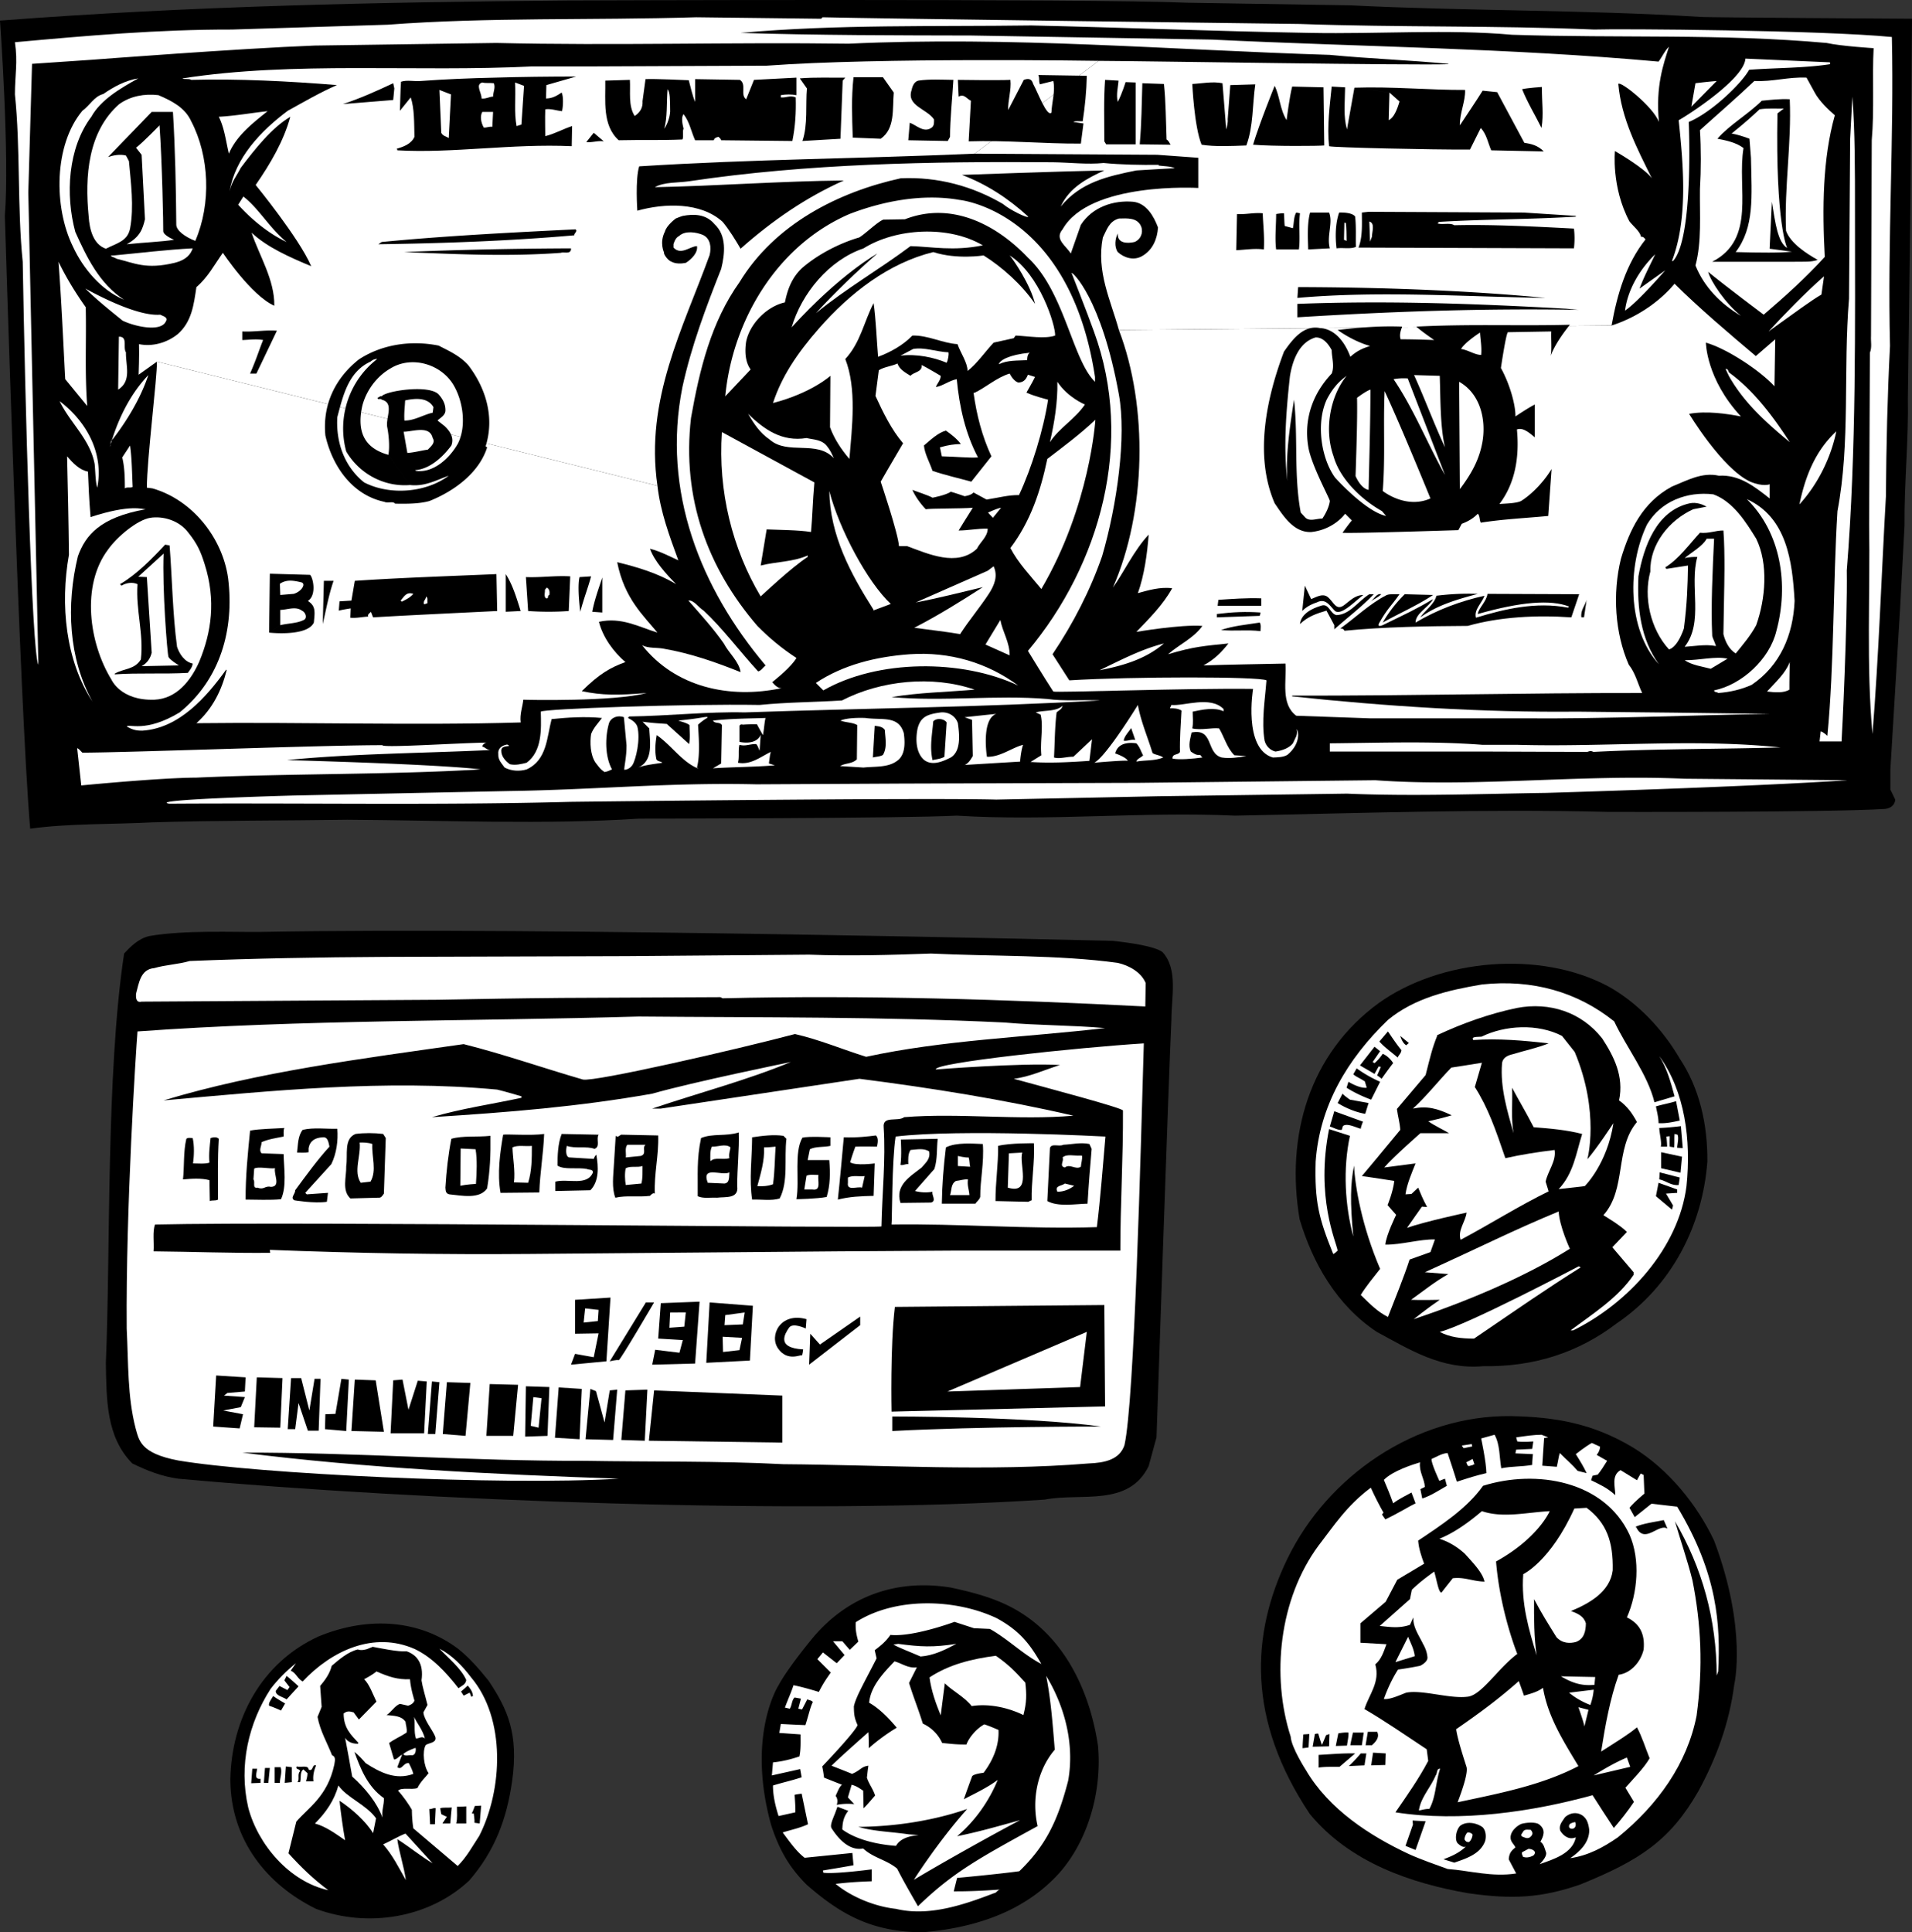 <svg xmlns="http://www.w3.org/2000/svg" width="513" height="518.426"><rect width="100%" height="100%" fill="#333333" stroke="none"/><path d="M450.7 284.028c5.273 7.925 7.472 17.625 7.398 27.601-1.325 17.324-9.625 33.422-24.301 43.399-10.223 7.824-22.223 11.726-35.797 11.5-11.227 1.023-19.828-4.477-28.602-9.2-10.824-7.175-17.226-18.574-20.699-30.199-3.824-22.476 2.676-44.476 21.2-58 16.574-11.875 43.273-14.277 61.601-4.5 7.973 4.422 14.672 11.625 19.2 19.399"/><path fill="#fff" d="M433.098 274.028c3.175 6.824 9.007 14.257 10.8 21.699l5.399-1.598c-1.024-3.777-2.024-7.476-4.098-10.8 6.875 9.523 8.574 22.425 7.301 34.898-2.125 16.625-15.625 31.426-30.402 38.699h-.7c5.977-4.473 12.676-8.672 16.899-14.898v-.7l-5.7-6.699 3.903-4.101c-1.527-1.676-6.3-4.5-6.3-4.5 6.273-6.977 2.972-17.875 9-25-1.227-2.274-2.626-4.274-4.802-5.801 1.375-6.473-1.425-11.875-4.5-16.598-5.523-7.078-14.125-9.875-22.898-8.203-7.328 1.527-14.625 4.125-21.402 7.3v.2c-1.325 3.227-1.899 5.8-3.098 10.5l-7.703 9.102c.277 2.125.777 3.625.902 5.601-3.527 4.324-10.3 12.399-10.3 12.399s5.773.824 8.699 1.3c-.325 2.926-1.801 6.5-1.801 6.5l2.3 2.598s-2.722 5.527-2.898 8c4.473.027 9.074-1.473 13.301-1.398l-1.203 3.398-5.598 2c-1.5 4.652-4.027 10.828-5.8 15.402-2.727-1.375-4.575-3.226-7.301-5.902 1.375-2.273 3.375-4.672 5.199-7-4.848-11.324-6.723-21.875-7-27.7-.973 4.876-1.098 9.75-.2 19-2.222-8.175-2.824-18.175-.898-27l-5.601-1.8c-3.649 18.3 1.875 30.125 2.3 32.602 0 0-.949.949-1.199.898-3.875-9.574-5-14.074-4.699-24.797 1.074-14.875 8.375-27.375 19.398-38 7.176-5.902 16.176-7.976 25.2-9.5 13.574-1.476 25.675 2.024 35.5 9.899"/><path fill="#fff" d="M422.5 282.227c6.824 16.25 3.398 28.8 3.398 28.8 2.375-2.675 7-9.699 7-9.699-1.699 11.024-7.699 16.899-7.699 16.899l-7 .8c3.973-4.175 4.676-9.574 6.301-14.8-4.125-1.074-8.625-1.473-13-1.801-2.3-4.45-3.926-7.074-5.8-10.598.175 3.926-.325 8.426.398 12.2-1.625-5.774-3.625-12.176-3.098-18.7.172-1.675 1.7-2.226 2.898-2.5 3.176-.976 6.575-1.675 9.602-2.902-6.625-.773-13.625-1.375-20.203-.898-.723-.977 1.152-.801 2.203-.899 6.273-3.078 15.074-3.578 21.598-.203l3.402 4.3"/><path fill="#fff" d="m397.598 285.13-1.899 6.5c3.598 5.671 5.5 11.222 8.2 19.097 4.273-.973 8.874-1.676 13.199-2.2.5 3.024-1.844 5.688-2.399 8.5l.801 2.602c-7.75 3.774-15.926 8.922-23.602 13-.824-2.578 1.274-4.777 1.602-7.3 0 0-11.328 2.425-16 4.097l4-5.7 1.398.102c-1.324-2.476-1.625-3.375-2.398-5.199l-1.8 1.7-1.602.097c.375-2.773 1.726-5.824 2.699-8.297 0 0-4.598.598-8.399 1.098 2.575-2.973 9.7-9.2 9.7-9.2h7.699c-1.824-1.074-3.824-1.976-5.598-3.199 0 0 4.375-.976 6.301-1.601-3.926-1.875-6.625-2.574-10.402-1.8 3.875-3.575 6.777-7.376 10.3-11 0 0 5.477-.876 8.2-1.298m23.602 49.899c-12.36 7.793-28.227 14.324-41.903 18.898 0 0 3.61-2.906 7-5.2 0 0-5.422.126-7.7 0 3.176-2.273 6.376-4.874 10-6.898l-6.3-.5c14.277-6.476 24.043-11.41 35.902-16.3.207 3.992 3 10 3 10m2.899 5c-9.524 5.992-15.692 10.324-28.598 19.101-3.328.024-6.625-.375-9.203-1.8 7.277-1.778 37.3-17.602 37.3-17.602l.5.3"/><path d="M372.398 276.727c1.09 1.601 2.375 3.527 3.602 5-.027.824-.727 1.324-1 2-1.426-1.274-3.563-2.75-4.902-4.301l2.3-2.7m5.602 3.102-.703.598c-.824-.473-1.324-1.574-1.598-2.5l2.301 1.902m-7.703 2.2-2 2.898.5.3c1.277-1.062 2.203-2.5 2.203-2.5 1.79.759 2.797 2.5 2.797 2.5-.875 1.044-3.098 4.2-3.098 4.2-.293-.277-.715-.578-1.199-.898l1-2.301-.602-.098-1.101 2c-1.23-.766-3.059-1.758-3.899-2.3l3.899-5 1.5 1.199m0 8.199-2.399 4.8c-2.125-.773-4.523-1.874-6.601-3.199l.5-1.601s2.875 1.824 4.902 1.601l-.5-1.699c-1.457-.945-2.347-1.226-3.101-1.902l.902-1.598a34.2 34.2 0 0 0 6.297 3.598m-8.097 4.801 5 .898-.903 2.902c-2.324-.375-5.125-1.476-7.399-2.902l1.301-2.5c.742.762 2 1.602 2 1.602m88.501 5.602c-1.938.41-3.727.823-5.7.698-.027-1.574-.363-2.726-.703-4.5 2.09-.601 3.715-.851 5.402-1.402l1 5.203m-84.999.297s-.528 1.227-.602 1.902c-1.274-.308-3.774-1.644-4.801-.699l-.297 1c-1.027.125-2.125-.578-3.203-.902l1.203-4.098 7.7 2.797m85.3 1.204.5 5.898-1.5-.102c.031-1.008.496-2.555.098-3.5l-.801-.2c-.098 1.063 0 2.325-.098 3.602L448 307.63c-.05-.965-.012-1.77 0-2.8l-.902.097s.164 1.176.199 2.703h-1.7c.34-.965-.425-3.875-.398-5 2.625-.09 5.801-.5 5.801-.5m-.102 12.5-5.199-1.204v-4.297l5.598 1.2-.399 4.3m-.5 3.297c-2.023.227-3.425-1.172-5.199-1.5l.098-1.898 5.402 1.398-.3 2m-.399 2.102-3 .199c.656 1.086 1.898 3.199 1.898 3.199s-.261.988-.3 1.102l-4.301-3.602.703-3.598 5 1.801v.899M270.797 430.926c14.578 7.328 21.578 22.625 23.8 37.402 1.126 12.176-2.624 25.426-10.398 34.2-9.574 10.574-22.926 14.726-36.8 15.898-13.176-.172-21.426-4.422-31-12.797-4.426-4.476-7.176-8.875-9.5-16-6.676-24.125 2-37.5 2-37.5 2.675-4.976 9.5-13.101 9.5-13.101 9.074-10.575 21.824-15.524 36.699-13.102 5.277 1.125 10.777 2.527 15.699 5"/><path fill="#fff" d="M256.598 441.028c-3.293 1.726-6.125 3.125-9.598 3.398-2.426-1.074-5.426-2.172-7.3-3.2l1.3-.198c5.973.808 9.39.976 15.598 0m18.5 10.398c.375 3.242.375 5.242-.5 8.703-3.825-1.875-9.024-3.176-13.899-2.402-1.926-2.473-5.027-3.973-7.199-6.098l-1.102 8.598c-1.324-3.274-2.523-6.574-3-10.2 5.274-3.476 11.375-4.976 17.801-5.8 3.356 2.36 4.856 3.86 7.899 7.199"/><path fill="#fff" d="m229.2 484.028-1.7-1.801 1-3.399c1.305.34 2.074.926 3.098 1.598l.101 4.703c.973-.875 2.074-2.277 3.098-3.402-.516-1.7-1.695-3.16-2.2-4.801.126-1.008.208-2.008.403-3.2-1.926.227-2.027 1.192-4.402 2.2.144-.008-5.5-2.2-5.5-2.2 2.375-2.374 9.902-9 9.902-9 .14 1.86.098 4.302.098 4.302 2.144-1.926 5.074-4.075 7.5-5.5-2.223-2.676-4.825-5.274-7.399-6.7.375-4.277 3.676-7.875 6.801-11.101 1.973.527 3.672 1.926 6 1.601l-2.102 4.2c1.325 4.226 2.407 6.726 3.7 10.898a10.518 10.518 0 0 1 5.199 5.203c3.008.29 3.976.422 6.5.399.777-2.075 2.875-4.375 4.8-5.399 1.376.422 3.801 1.5 3.801 1.5.192 3.555-1.007 7.54-4 11.5 0 0-2.843.29-3.101 1a306.938 306.938 0 0 0-2.2 6.098c2.778-1.473 6.278-3.074 9.102-5.2-2.226 5.426-5.926 10.926-10.902 15.102 5.476-1.078 10.844-2.625 16.902-4.3-7.308 3.84-20.726 11.324-28.5 16 0 0 6.356-10.075 14.301-19-3.227 1.124-14.027 4.675-29.203 4.8 4.078 1.223 8.976 1.324 13.5 2l2.703.2c-2.328.222-4.926.824-6.102 2.898-8.507-.64-12.843-3.223-14.398-4.399.055-2.16.473-3.574 1.598-5 0 0-2.075-.777-2.899-1.101l-.699 1.902c-1.027 2.457-1.277 3.375-.8 4 1.722 2.656 4.675 6.024 8.398 5.297 2.675 2.527 6.277 3.027 9.101 5.402 1.676 3.325 3.774 6.926 5.598 10.098 9.508-9.172 16.344-12.84 32.101-21.5-1.625-6.973-.125-14.973 4.602-20.5-.527-6.473-1.027-13.375-2.3-19.797 4.874 8.024 7.675 18.125 5.898 28.098-2.875 11.152-6.223 17.625-13.098 24.3-4.277.602-12.625 1.426-16.703 1.801l-.899 3.598c4.075.027 8.2-.172 12.7-.5-.926-.074-1.125.926-1.899 1-8.125 3.125-17.527 6.328-26.3 4.203-6.126-.676-12.325-3.476-16.2-6.703 3.649-.422 5.649-.547 9.7-.7v-3.198s-9.926 1.324-13 .898l-.102-.598c3.426-.574 5.05-.824 8.203-1.402l-.3-3.297-12.802 1.297c-2.324-1.773-4.125-4.473-5.898-6.797 2.555-.793 4.574-1.176 6.797-2.203l-1.7-8.2s-1.222.126-1.898.302c0 0 .274 3.523.2 4.699l-4.5 1c-.825-2.574-1.524-5.473-1.5-8.2 3.406-1.023 4.574-1.19 7.699-2.199l-.399-2.199-7.601 1.7.3-3.5c2.493-.243 4.825-.825 7.102-1.602.375-1.875.305-3.559.297-5.899l-5.7-.402.403-2.398c1.773.074 4.14.226 6.598.3.957-2.992 1.293-4.824 2-6.199-.426-.476-1.024-.476-1.5-.703l-1.399 2.703-1-.203.7-2.7-1.7-.3c-.773.637-.734 2.305-1.3 3l-1.301-.297c.875-2.375 1.691-4.058 2.3-6 2.493.457 6.801 1.797 6.801 1.797 1.106-2.172 1.774-3.172 3.2-5.2l-3.602-3.597 1.5-1.8 3.703 2.898 2.098-2.2-3.098-3.699h2.5l2 2.301 2.297-2.203c-.742-2.59-.742-3.672-.7-5.2 10.575-6.773 26.575-6.374 37.801-1.097 6.45 3.5 9.075 7.223 12 12.297-5.07-2.695-8.925-6.672-13.8-9.398l-4.301-.2-5.2-1.699s-11.12 4.133-17.199 3.5c-1.105 1.61-2.343 2.707-4.199 4.098l.5 2.199c-3.308 6.492-5.594 10.395-6.101 12.902.043 1.84.043 2.926 1 5-.707 1.926-9.5 11.098-9.5 11.098.277 1.125.5 3 .5 3l4.8 1.902c-.707.606-1.007 1.508-1.699 3 .856 1.008.301 2.399.301 2.399s1.973-.473 4.7-.2"/><path d="M459.898 413.328c8.977 23.825 5.399 38.7 5.399 38.7-1.324 10.324-4.824 19.726-9.598 28.5-7.625 13.324-15.824 18.625-31.8 25.101-10.274 3.524-18.024 4.024-30 2.297-15.126-2.625-31.727-8.172-42.5-21.297-16.825-25.226-15.825-48.078-6-68.402 10.773-22.274 34.476-38.574 59.898-38.301 12.078.227 22.078 1.977 32.8 8.402 9.575 5.825 17.278 15.426 21.801 25"/><path fill="#fff" d="M401 384.926c1.473 2.625 1.273 6.027 1.797 9 2.875-.574 5.176-.375 8.3-.898-.023-.875.2-2.899.2-2.899l-4.7-.203.2-1 4.3-.2.301-2s-2.625.227-4.3 0l-.301-1.097c2.828-.394 4.578-.676 6.8-.703l1.801.703-1.101.2-.5 7.398 3.902.3c.426-1.874.473-2.675.801-3.699 1.875 1.907 3.273 3.024 4.797 4.801l2.402.598c-.824-1.774-1.742-3.242-2.902-5.098 0 0 2.558-2.043 4.3-3l2.2 1c-.024.922-.422 1.625-.899 2.2l2.801 1.597c-.91 1.477-1.492 2.395-2.5 3.703l-1.402.297-.399 1.203c2.391 1.192 4.227 1.942 6.5 4-.023-2.176-1.125-5.277 1.399-6.703l4.402 2.703 1-1.8.801.398.2 5s-2.528 2.027-4 3.8l1.398 2.5 4.5-3.601 6.902.8c10.875 18.052 11.625 31.677 11 44.2l-.402 1.102c-.024-15.075-3.926-28.977-11.2-41.399 1.477 5.125 3.375 10.524 4.7 15.899 2.277 11.523 2.902 23 1.101 36.3-2.527 12.825-10.324 23.825-21.101 32.598-3.926 2.727-8.024 4.926-12.801 5.602 2.476-1.676 5.176-4.176 5.101-7.602-.226-1.875-.726-3.574-2.699-4.297-1.426-.476-2.824.024-3.8.899-.727 1.125-1.727 2.125-1.301 3.601.777 1.324 2.375 2.625 4.199 1.797-.824 4.328-6.024 5.926-9.7 7.203.876-.875 2.028-2.289 1.7-3.203-.36-.96-.547-2.21-1.5-2.797.828-1.539 1.598-3.18-.399-4.703-.96-.66-3.425-.473-4.699-.098-.824.325-2.699 1.575-2.902 3.399-.125 1.426.875 1.926 1.3 2.902-1.124.922-1.66 1.524-1.8 3.2l2 3.8c-6.524 1.024-12.524-.777-18.399-1.203-2.925-1.074-7.023-2.473-10.398-4-10.426-4.875-21.426-11.973-27.602-22.5 0 0-3.925-6.074-4.101-9-5.223-16.172-3.172-36.898 7.5-51.297 4.078-5.277 7.492-10.644 14-15.5.894 2.024 2.308 4.79 3.402 6.7l-.402.5.902 1.3c3.926-1.894 6.34-3.476 8.098-4.3 0 0-.723-1.977-1.098-2.903-1.625.926-3.426 1.727-4.902 2.902-1.09-3.007-1.508-3.925-2.5-6.3 2.476-2.477 7.828-4.125 9.703-4.7-.328 2.524 1.172 4.325 1.297 6.598l-1.2.602.5 2.5c2.176-.676 4.477-2.176 6.602-3.399l-.5-1.902s-1.086.363-1.5.601c0 0-2.324-4.976-2.101-5.902 1.375-.574 2.675-1.473 4.3-1.598.875 2.524 1.676 5.125 2.5 7.7 3.227-1.043 5.176-1.676 7.899-2.301-.024-2.973-1.399-9.301-1.399-9.301l3.602-1"/><path fill="#fff" d="M422.598 488.828c.375.625.175 1.723-.7 1.801-.425.024-.726-.078-.898-.402-.227-1.074.875-1.176 1.598-1.399m-11.7 3.7c-.824 1.125-1.824.425-2.5.199-.625-.473.176-.973.301-1.399.473-.675 1.375-.402 2-.402.586.64.574 1.125.2 1.602m-.801 3.5c1.027 0 2.476.726 1.3 1.8-.824.426-1.925.723-2.8.301-.024-.375-.426-.676-.2-1.203l1.7-.898m-17.898-108.2 2.698-.402s-.023.645.2.602l-2.399.5-.5-.7m3.399 5c-.625.223-1.125.524-1.801.399l-.399-.899 1.7-.902.5 1.402"/><path d="M437.2 411.727c2.972 6.726 2.175 15.726-.7 22.199 3.5 1.727 4.875 4.477 4.5 8.602-.727 3.226-3.328 6.324-6.703 6.8-2.324 6.426-3.625 13.723-4.7 20.598 4.528-2.898 7.403-4.648 9.602-6.5 1.375 2.527 2.274 5.527 3.399 8.3-1.426 2.528-4.575 5.727-6.5 7.903l2.3 3.797c-1.625 2.426-3.523 4.828-5.398 7-1.828-2.773-4.125-6.273-5.703-8.797-16.047 4.422-35.422 7.324-52.899 4.598 3.075-4.473 6.274-8.973 8.801-13.801l-.402-3.098c-5.524-3.675-11.024-7.476-16.7-10.8 1.176-3.875 4.278-7.176 2.903-12 1.672-1.375 2.273-3.477 3-5.399l-7-.402v-5.2l6.797-5.8 3.101-5.899 7.2-4.3c-.723-1.977-1.426-3.977-1.598-6.2 6.074-4.074 13.074-8.574 17.398-14.699 14.274-4.476 32.575-1.375 39.301 13.098"/><path fill="#7f99b2" d="m368.098 467.028-.598.5.2-2.102c.675.328.175 1.027.398 1.602m-4.2.898v-2.398c.176.523.676 1.726 0 2.398"/><path fill="#fff" d="m379.598 444.328-5.2 1.598 3.399-6.797c.676 1.625 1.578 3.324 1.8 5.2m46.103-39.801c5.374 4.023 7.175 9.125 7 16.8-.727 5.723-6.2 8.825-11.2 10.899 1.875.676 3.473 1.426 4 3.3-.027 2.227-.527 4.227-2.703 5-1.422.376-3.547.5-5.2-1.3-2.222-3.574-3.925-6.274-6-10.2-.023 5.024-.023 10.325.7 15.102-2.024-6.676-4.223-13.875-3.598-21.8 0 0 7.301-3.426 13.7-17.602l3.3-.2"/><path fill="#fff" d="M415.797 405.426s-3.047 7.227-14.399 13.5c1.102 13.477 5.7 24.8 5.7 24.8-5.375 4.052-9.723 11.302-13.5 11.5-4.774.552-12.098-1.948-16.301-1.097-1.45.524-4.297 1.899-6 1.7.875-2.477 2.176-5.376 3.8-7.903 2.028-.273 4.122-.648 5.903-1 0 0 2-.898 2-2.2-.094-1.366-.566-2.585-1.203-3.698-1.098-2.313-2.688-4.368-2.598-7.102l-.902 2c-2.797.977-5.297.602-8.098.3l8.098-7.198.5-2.5c2.328-2.25 4.223-3.575 6-4.899.676 2.125 1.203 5.899 2 5.598.976-1.274 3-3.801 3-3.801 3.176-.375 5.277.828 8.5.902-.524-2.476-3.223-5.175-5.2-7.402-2.023-1.875-4.324-3.273-6.898-4.098 3.973-1.574 7.973-4.476 11.399-7.402 5.675 1.926 11.976.328 18.199 0m12.203 44.5-.203 2.102c-2.625.226-5.172 0-9-2.301 1.25.05 9.203.199 9.203.199m-19.102 5c2.227-.648 3.602-1.023 5.102-2.098 1.273 7.723 5.473 14.325 9.5 21-10.027 5.223-21.328 7.325-32.402 9.7 1.277-3.375 2.777-7.75 2.402-9.399-.703-2.277-2.375-7.226-2.8-10.203 6.55-4.523 11.573-8.273 16.8-12.898.473 1.226 1.398 3.898 1.398 3.898m17.802 2.5c-2.075-.773-4.302-2.074-5.7-3.297l6.598-.8a15.827 15.827 0 0 1-.899 4.097m-1.601 5.801c-.024-.774-1.598-5.2-1.598-5.2l2.7.7-1.102 4.5m12.3 10.801-9.8 2.3c2.875-1.777 5.777-3.476 8.902-4.8l.898 2.5m-51 .5c-1.226 3.625-1.125 7.625-2.898 10.8-1.027-.074-2.125.325-2.8.399.472-3.473 3.175-6.176 4.5-9.399.472-.476.175-1.875 1.198-1.8"/><path d="M447.398 410.13c-2.324-1.579-6.125 4.323-8.398-.403l-.203-.098c1.976-.875 4.976-1.277 7.601-1.8l1 2.3M369.5 464.63c.773 1.523-.527 2.823-1.402 3.597h-1.7l.602-3.598h2.5m-7.703.199c.078 1.024-.262 2.41-.399 3.5l-3 .098s.645-3.293.7-3.398c.965-.125 1.675-.274 2.699-.2m3.601 3.399h-3.101c.176-1.074.476-2.274.703-3.399h2.898l-.5 3.399m-15.898.801c-.027-.836.2-3.7.2-3.7l1.597-.101-.2 3.601-1.597.2m4.2-3.898s.874 2.921 1 3l1.097-2.602.902-.301-.101 3.3-4.399.102.598-3.402c.398-.121.691-.137.902-.098m18.098 5.297-.098 3.102-3.8.101.5-3.402 3.398.199m-12.399 3.602c-1.824.023-3.824-.075-5.601.199v-3.399c3.277-.175 6.375-.476 9.8-.402l-4.199 3.602m6.7-.398-4.2.198a39.6 39.6 0 0 0 3.2-3.402h1.5l-.5 3.203M382.5 488.63l-2.703 7.698-2.7-1.101 2-5.7-.097-1.101c1.5.102 2.273.125 3.5.203m15.297 1.598c.875.926.976 2.426.703 3.601-1.227 3.625-5.227 4.825-8.3 5.899l-2.903-.899c2.078-.777 4.176-1.675 6-3.402-.824.328-1.625-.375-2.2-.898-.784-.875-.523-3.477.7-4.7 1.766-1.3 4.375-.777 6 .399"/><path fill="#fff" d="M395.098 492.227c-.024.824-.66 1.988-1.098 2-.527-.074-.602-.074-1-.598-.238-.402.375-1.851.797-2 .414-.078 1.176.223 1.3.598m.501-99.399c-.625.223-1.125.524-1.801.399"/><path d="M298.598 252.426c4.675.5 11.226 1.453 13.3 3 4.274 4.602 2.375 12.3 2.399 18.203-.723 14.7-4 112-4 112l-2.098 7.7c-5.426 11.097-18.226 7.097-27.902 9-64.223 4.3-167.723.3-232.399-5.602-4.523-.598-8.523-2.2-12.398-4.098-7.027-7.101-6.926-17.101-7.102-27 1.274-29.203.008-77.5 4.899-109.8 1.578-1.7 3.777-4.036 6.8-4.7 9.645-1.668 22.977-1 29.7-1.101 75.777-1.399 228.8 2.398 228.8 2.398"/><path fill="#fff" d="M269.5 274.328c8.875.801 17.973.7 27 1.5-21.625 2.5-43.328 3.2-64.102 7.7-6.425-2-12.523-4.602-19.101-6.102-15.922 4.203-53.824 12.902-56.899 12.203-10.726-3.101-21.226-6.8-32-9.5-27.324 3.899-55.023 7.399-80.5 15.098 29.176-2.598 59.375-5.7 89.5-2.899 1.774.399 6.5 1.801 6.5 1.801v.399c-7.824 1.699-16.226 2.898-24 5.199 20.477-1.301 39.274-2.801 59.102-6.301 10.773-3.098 37.2-8.5 37.2-8.5-12.126 5-24.825 8.3-37.2 12.5h2.297l53.3-8c19.477 2.5 38.876 5.602 57.403 9.902-14.727 1.301-30.727-.8-45.402.399-1.723 1.3-5.825-.5-5.5 2.699.574 8.8-.426 17.8-.598 26.602-.727.601-155.926-1.399-194.902-.5-.723 1.898-.223 4.8-.399 7.199 10.676.101 20.574.5 31.301.402l-.102-.8c22.977.898 46.075 1.3 69.801 1.097l82.598-.7 31.5-.198h44.3c-.023-11.899.778-25.2.7-37.602-.524-.797-19.824-5.898-29.297-8.5 4.172-.5 8.273-2.398 12.398-3.7-10.726-.597-33.3 1.2-33.3 1.2-.774-1.797 38.277-5.898 55.8-7-.824 28-2.492 95.867-5.199 107.8-1.324 3.903-5.293 4.735-9.601 4.903-26.825 2.2-54.723.399-81.899.2-17.125-.903-35.726-.602-53.199-.903-30.828.102-61.926-2.297-92-2.2 33.273 4.2 67.273 5.802 101 7-31.676 1.903-97.426-1.347-118.203-4.898-10.223-1.949-10.473-5.449-11.399-8.601-2.226-8.598-1.925-17.5-2.398-26.801-.258-32.297 2.473-74.398 2.898-79.7 44.075-3.198 89.375-2.698 134.5-4 33.375.302 64.676 0 98.102 1.602m30.398-16c3.075.7 6.274 2.5 7.5 5.399l-.101 6.3c-37.125-1.898-75.422-3.101-113.399-2.199l-.601-.3-42.598.199c-11.426.101-22.726.3-33.3.5l-79.399.5c-1.625.402-1.527-1.301-1.5-2.098.773-2.8 1.172-6.601 4.898-6.902 3.075-.899 6.477-1 9.5-1.899 17.375-.699 34.575-1 52.399-1.101l64.8-.2 49-.398c10.876.399 21.876.098 32.7-.3 16.476.8 33.976.3 50.101 2.5"/><path fill="#fff" d="M296.598 304.926c-.723 8.102-1.325 16.5-2.301 24.3-18.024.602-37.625-1-55.098-.698.176-1.102.074-17.102 1.098-23.602 17.578-2.098 56.3 0 56.3 0"/><path d="m240.098 350.63 56.199-.5.203 27.198-57.3 1.399s-.376-17.598.898-28.098m-.7 29.399s36.227-.051 56 2.699c0 0-32.273-.051-56 1.199v-3.898M76.297 302.63c-.324.698-.125 1.597-.2 2.296-2.023.402-4.124.703-5.898 1.5-.027 1.102-.824 2.203 0 3l5.899.203c.074 3.7.875 8.797-.7 12.098-2.824.3-6.824.101-9.5.101-.023-6.3.575-12.199 1.2-18.5 2.777-.5 6.175-.5 9.199-.699m14.203.199c.273 3.2-.227 6.7-1.602 9.5l-7 7.7.399.398 5.703-.398-.3 2.398c-3.427.5-8.7-.398-8.7-.398-1.227-.7.273-1.7.2-2.7 2.874-3.902 6.073-8.3 9.198-11.699-.226-.8-.324-2.703-1.8-2.5-2.024.098-3.426.899-3.801 2.899v1.101c-.922.2-2.324.098-3.098.098.274-2.098.176-4.399 1.5-6.098 2.875-.703 6.473-.203 9.301-.3m107.7.999c.175 4.5-.427 9.801-.403 14.399.476 3.5-3.223 2.8-5.399 3.101-1.726-.101-3.726.301-5.199-.402.074-5.797-.324-9.797.899-15.598 3.074-1.3 6.675-.402 10.101-1.5m-94.699 1.5-.5 14.899c-.426.601-.727 1.199-1.5 1.101l-7.5.2c-2.328-2.2-1.027-5.7-1.102-8.7.477-3-.726-7.3 2.5-8.601 2.274-.301 4.977-.301 7.399 0l.703 1.101m42.5-1.101c-.227 5.5-1.125 10.402-1.3 15.699l-10.403.102c-.922-5.2-.125-10.801.703-15.602.672-.2 7.773.3 11-.2m14.598.2c-.723 1.203.574 3.203-1.098 3.8-2.027-.8-5.227 0-7.402-.8-.325 1.102-.325 3 .699 3.102l6.5.398c.176-.398.277-.797.703-1.098.574 3.2.773 7.098-1.602 9.5l-9.398.2v-2.5c3.375-.899 8.574 1.3 10.098-2.5-.024-.899-1.125-.602-1.598-.899-2.625-.5-6.125.297-7.902-.902-.024-2.598.074-5.899 1.101-8.5l9.899.199m74.402.204c.543.452.7 1.347.297 3 0 0-4.024-.102-5.797 0 0 0-.758 2-1.402 4.198 1.476 1 6.601.301 6.601.301l-.3 8.7c-3.727.097-6.325.199-9.602 1 .578-5.301 1.078-11.102 1.601-16.7 3.676.125 6.676-.25 8.602-.5m-58.402.001c.175 5.398-1.125 10.198-.899 15.597-.426-.301-.926.199-1.3.601-3.227.399-6.227-.199-9.301.5-1.024-2.601-.524-6.101-.399-8.601l.5-8c.774.699 1.074-.5 1.801-.301l9.598.203m34.402.899c-.625 5.3.574 11.398-1.8 16-2.325.699-4.927.199-7.403.3-.824-5.402-.024-11.3 0-16.699 2.676-.402 5.777-.8 8.402-.402l.801.8m-79.402-.8c.074 5.101-.125 9.402-.899 14.101-2.027 3-6.926 1.899-10.101 1.598-1.024-.2-1.024-.898-1.098-1.797.273-4.5.773-8.902 1.598-13.101 3.074-.899 6.875-.399 10.5-.801m91.199 2.699c-1.824.402-3.922.102-5.5.902l-.598 2.899h5.801c.273 3.5.273 6.699-.703 9.902-2.524.5-8.098.598-8.098.598.875-5.2-.707-12.516 1.598-16.5 1.695-.434 7.5-.098 7.5-.098v2.297M58.7 305.528c-.325 5.5-.227 10.398-.2 16.3-.625.399-1.527.098-2.203.399l-.098-5.598c-2.226-.601-4.824-.402-7.101-.203.375-3.398.074-7.5.902-10.898.473-.399 1.074-.2 1.7-.2.472 2.098.374 4.7.097 6.801 1.277 0 3.176.2 4.402-.203-.226-2.297.074-4.398.301-6.598.574-.199 1.672-.402 2.2.2m192.898 0c-.325 2.699-.024 5.398-.899 8.101l-5.199 5.899c1.473.398 3.074.5 4.7.199-.325.8 1.175 2.5-.403 2.902l-8.2.098c-1.523-4.8 2.676-7.098 5.7-9.5 1.176-1.399 2.375-2.3 2-4.3-1.422-1-3.524-.5-5-.4-.723 1.102-.625 2.5-.598 3.801-.824-.101-1.324.399-2.101.2.375-2.399.101-6.801.101-6.801l9.899-.2m25.8 1.2c.274 5.101-.726 10.3-.601 15.3-.125 0-.899.399-.899.399l-8.8-.2c-.024-5 .777-9.898.699-14.8 3.176-.797 9.601-.7 9.601-.7m-13.698.2c.374 5-.727 9.602-.7 14.203-.328.899-.926 1.2-1.3 1.797h-9c.073-5.098.472-10 1.097-15.098 2.777-1.402 7.176-1 9.902-.902m29.199 1.301c-.425 4.902-.824 9.8-1.101 14.699-3.524.102-7.922.902-10.797-.7l.7-14.198c.374-1.399 2.472-.301 3.597-.899 2.277-.101 4.676-.703 7-.203l.601 1.3M58 369.028l7.898.5-.199 3.8-4.699.399-.902.699 5.601.402-1.101 2.7-4.7.898 5.301 1-.902 3.8-7.098-.5.801-13.698m10.898.5 6.899.199-.598 13.3-7-.101.7-13.398m8.301 13.898.898-13.7h2.699l2.203 8.7 1.398-8.5H86l-.5 13.902h-2.902l-2.5-7.402-.899 7h-2m10.001 0 .097-4 2.703-.098 1.598-9.402 2 .203-.7 13.797-5.699-.5m7.098.5.902-13.797 5.598.2 2.203 13.8-8.703-.203m10.5.602.703-14.2 2.5-.199 1.598 8.098 2.5-7.801 2.402.203-.703 13.899h-9m10 .199 1.101-14.098 2 .2-1.101 13.898h-2m4 0 1.101-13.899 6.301.2-1.3 14.199-6.102-.5m11.703.5.898-13.899 7.602.2-1.3 13.699h-7.2m10.398.199.2-13.5 6.3.203-.5 13.098-6 .199m8 .301 1-13.5 6.2.402-.598 13.5-6.602-.402m8.2.403 1.3-13.5 1.5.597 2.301 8.402 1.399-8.601 2-.2-1.098 13.5-7.402-.199m9.602.199 1.097-13.3 5.902-.2-.699 13.7-6.3-.2m7.398.2 1.402-13.5 34.398 1.398v12.602l-35.8-.5M153.2 366.13l1.097-2.903 5 .902 1.3-6.402-6.3.101v-9.101l9.5-.598-1.098 17.098-9.5.902m10.399-.902 9.699-15.801h2.203s-9.176 15.703-9.5 15.5c-.375-.2-2.402.3-2.402.3m13.699-15.596 10.402-.403-1.199 16.601-11.5.301.797-4 6.5.797.902-3.398-6.601-.399.699-9.5m13.101-.203 11.602.902-.8 14.7-11.7.601.898-16.203m25.102 12.602s-.176 1.851-.402 1.601c-.274-.25-3.82 1.738-6.301-1.8-2.52-3.462.578-9.903 7.601-7.903l-.199 2.5s-3.527-1.7-4.5-.2c-1.027 1.5-3.613 5.411 3.801 5.802m1.898-4.2 2.602 2.899 10.797-7.5v2.3l-13.7 10.602.301-8.3"/><path fill="#fff" d="m254.2 373.328 37.398-16-1.801 14.801zM99.898 306.926c-.226 3.402 1.274 7.102-.5 10.102l-2.601.3c-2.024-3 .078-7.199-.297-10.8.95-.024 2.375 0 3.398.398m73.302.204c-1.028.796.472 2.5-1.302 3l-4 .398c.176-.899-.324-2.5.399-3.399h4.902m22.801.699c-.125.899-.527 1.801-.3 2.899-1.626.5-4.028-.301-4.903.699h-.2c-.023-1.098-.124-2.7.403-3.797 1.574.098 3.672-.902 5 .2m-53.3-.403c0 3.328 0 6.703-1 9.902l-3.802-.101c.375-3.098-.324-6.598-.398-9.399 1.473-.699 3.473-.199 5.2-.402m65.398.204c-.223 3.198-.223 6.898-.7 10.097-1.324.5-2.925.601-4.199.5.875-3.301 1.973-6.801 1.801-10.399 1.074 0 2.074-.101 3.098-.199m-80.5.699c.476 2.7.3 6.5.101 9.301 0 0-2.5.125-4.199.5l.098-10 4 .2m142.8 10.301.301-9.204 3.598-.2c-1.024 2.802 2.777 11.403-3.899 9.403m19.899-8.601c.176.898-.223 2-.297 3-1.426.898-2.926-.899-4.3.199-1.626-.399-.126-1.7-.602-2.7 1.074-1 3.074-.398 4.699-.5h.5m-30.399.501c.274.8.176 1.699.399 2.5l-3.297-.2v-2.699s2.074.5 2.898.399m-87.5 2.3c-.023 1.899.075 3.098-.3 4.7l-4.2.398c-.226-1.2-.324-3.297 0-4.5 1.274-.7 3.075-.098 4.5-.598m-98.601.598c-.422 1.602 1.676 4.902-1.098 5-1.625-.398-1.824.902-3.601.203-1.524.297-.524-1.5-1.098-2.203l.2-2.898c1-.649 4.073.101 5.597-.102m121.903 1.102c-.126 1.101.175 2.8-1.302 3l-4.5-.2c-1.824-4.8 3.875-1.699 5.801-2.8m23.899.699c-.325 1.402.875 4.3-1.598 3.902h-2.203l.601-3.703c.875-.398 2.075-.2 3.2-.2m11.699 3.404c-1.324-.403-4.125 1-3.797-1.302v-1.402c1.273-.7 3.273-.2 4.5-.398l-.703 3.101m28.403-2.203c-.227 1.703.273 2.602.398 4.203h-5.2c.477-1.3.176-3 1.602-3.8 1.074-.102 2.074-.5 3.2-.403m28.5 1.704c-1.325 1-2.825 1.597-4.5 1.597-.825-1.7 1.175-1.5 2-2.2.773.2 1.573.399 2.5.602m-145.802 64.399 2.102.5.797-7.899-2.2-.3-.699 7.699m14.2-27.7 3.8-.402.2-3-3.598-.398-.402 3.8m23 1.399.199-4.098H184l-.402 3.797-4 .3m14.8-.698.2-2.7 5.199-.699-.5 3.2-4.899.199m-.5 3.102 5.2.296-.7 3.3-4.398.5-.102-4.097"/><path d="M131.098 450.926c5.074 7.625 8.109 14.195 6.3 27-1.425 9.926-4.523 18.527-11.5 26.602-10.824 10.125-27.226 12.726-41.101 7.601-13.024-6.375-22.922-18.344-23-34.703.277-16.074 8.277-31.375 23.703-38.398 13.54-5.575 27.273-4.375 37.5 3.398 2.707 2.195 5.04 4.695 8.098 8.5"/><path fill="#fff" d="M110 450.528c.207 2.675 1.2 5.699 1.2 5.699-.16.55-.653 1.05-1.7 1.402l-2.203-.5c-1.375.488-2.477 2.418-3.598 3 1.875.223 3.973.125 5.098 1.797.078.926.476 1.828.3 2.902-1.523 1.024-3.058 1.625-4.699 2.801l1.301 4.399c.676.125 1.375-.875 2.2-1.301-.426 1.125-.926 2.324-1.301 3.402 1.277.922 1.574-1.277 3.101-1.101.473.925.973 1.925 1.2 2.898-4.727 1.727-8.926-.375-12.801-2.898-.723-.875-2.024-2.274-3-3 1.574 4.324 3.476 9.324 7.902 12.398.074 1.828-.625 3.227-.402 5.203-1.426-3.976-4.524-7.777-8.098-11-.625-3.476-1.227-6.976-1.902-10.402.675 1.125 1.976 1.625 3.402 1.601l.2-.199c-2.028-2.176-3.993-4.008-4-7.902.925-.774 1.675-.606 2.698-.301l1.399 1.902 4.703-4.8c-.926-1.875-1.895-4.692-3.3-6 0 0 2.273-1.176 3.3-2.102 3.29 1.445 5.672 2.227 9 2.102"/><path fill="#fff" d="M114 466.426c-.727-.773-1.625.027-2.402 0-.625-1.973-.125-3.875-.5-5.797.691 1.574 2.375 3.524 2.902 5.797m-2.5 2.5c.172.727-.027 1.926-.902 2-.825-.172-1.871.398-2.399-.297.63-.805 3.301-1.703 3.301-1.703m-10.602 18.902-.8 4c-1.926-3.175-5.723-6.574-9-8.699.375 3.422.875 7.125 1.5 10.598-2.426-1.676-5.125-3.676-8.098-4.5 2.973-2.973 5.172-6.176 6.297-10.2 2.277 3.278 7.41 5.094 10.101 8.801m15.2 12.098c-3.125-1.875-6.325-4.473-9.5-6.5.476 3.527 1.777 7.227 2.3 11-1.925-3.375-3.523-6.672-6.101-9.598 1.976-.875 3.992-2.125 6-2.902l7.3 8"/><path fill="#fff" d="M111.297 442.426c4.676 2.227 8.375 6.227 11.703 10.5.773-.574 1.973-.973 2.098-2.2-1.426-3.175-4.723-5.773-7.2-8.398 3.375 1.723 6.176 4.625 8.5 7.7 9.375 11.125 8.477 30.125 2.2 42.5-1.926 2.925-3.325 5.625-5.801 8.101l-11.899-10.101c-.398-2.45-.398-5-.398-5-.8-1.45-2.527-3.875-3.703-5.102.976-.973 3.578-.172 5.203-.7.773-1.675 2.375-3.148 3-4-1.3-1.823-1.727-5.773-.8-7.5.675-.675 3.374-.573 2.5-2.5-.802-1.808-2.895-4.28-3.102-6.3l1.101-2c-.625-2.574-1.324-4.723-1.601-6.598.652-4.625-1.325-6.875-4-7.8-2.278.203-7.059-.84-9.098-1.2l-1.5.598s-1.5.527-2.5.102c-2.629.636-4.973 2.675-7 4.398-.527 2.125-1.75 3.777-3.102 5.402l.399 5.598-1.098 2.703c.676 3.723 2.574 6.922 3.899 10.297 1.175.426.675 1.727.601 2.5-1.824 8.527-6.949 11.527-10.199 15.3l-2.102 8.5c3.375 3.727 6.676 6.927 10.7 9.903-10.426-2.277-18.926-12.277-21.5-22.203-2.625-11.375.175-22.773 6-31.797 1.875-2.476 4.375-4.976 6.8-6.902l-1.398 2c1.375.527 1.875 2.226 3.2 2.902 7.773-8.277 19.073-13.578 30.097-8.703"/><path d="M84.797 473.63c-.524 1.323-.922 2.722-.7 4.296h-2c.176-.672.376-1.273.403-2.2l-1.102-1c-1.023.626-.523 2.325-.898 3.403h-.703c.676-.676-.125-2.176.703-2.902-.027-.774-1.328-.375-.902-1.301 1.074.328 3.074-.473 3.199.8.176.227.578.227.8 0 .376-.374.376-1.374 1.2-1.097m-6.5 4.501-1.899.198.301-4.402 1.598.203v4m-3-3.999c.476 1.421-.223 2.823-.2 4.198H73.7v-4.199h1.598M72 478.328h-1.203l.3-4h1.301l-.398 4m-3-3.8c-.125 1.125-.926 2.925.898 2.699v1.101l-2.5.098.301-3.898H69m58.398 10 1.7-.102-.399 4.8-1.402-.198c.094-.793-.2-2.5-.2-2.5h-.5c.282-.528.801-2 .801-2m-2.3.102v4.597h-2.7c.375-1.375.176-2.973.2-4.5.875.027 2.5-.098 2.5-.098m-4.301 4.598h-2.098c.59-.942 1.2-1.801 1.2-1.801s-1.075-.45-1.5-.7l-.301-1.597c.875-.277 1.976-.078 3.101-.203l-.402 4.3m-4.097.2h-1.302l-.199-4.098c.676.125.973-.375 1.7-.199l-.2 4.297m-36.601-37-3.2 3.5c-.925-.672-3.023-.973-2.898-2.297l1-1.3 2.098 1.097.601-.797-1.402-1.8.601-1.2c1.075.824 3.2 2.797 3.2 2.797m46.8 2.602-.5.199c-.023-.375-.398-1.098-.398-1.098l-1.602.797-.699-1.098 1.801-1.601c.574.726 1.29 1.476 1.398 2.8M76.5 457.028l-1.102 1.898s-1.773-.848-3.199-1.297c-.226-.777.574-1.676 1.098-2.601.976.726 3.203 2 3.203 2M318.398.727l43.801.699c31.106 1.559 62.707 1.16 93.899 3.102-.09.156 56.902.5 56.902.5l-.402 48.101-.7 53.598c.207 11.36-.992 22.86-.898 34.199l-1.203 22.5-2.598 43v5.402l1.301 2.7s.008 2.156-2.703 2.5c-14.59.957-74.2.8-74.2.8-33.792-.843-66.69.356-100.199 1-24.992-1.144-50.093 1.559-74.699 0-13.894.758-85.199.801-85.199.801-25.594 1.656-51.793.457-78.3.297-16.993.258-34.993.16-52.302.703-10.293.555-22.492.258-32.8 1.7C5.305 190.484 1.297 57.925 1.297 57.925 2.605 41.684 0 5.528 0 5.528 51.406 1.586 101.605.586 152.297.129c0 0 140.91-.543 166.101.598"/><path fill="#fff" d="m42.098 97.028-4.899 3.5s.207-5.543.098-8.2c3.508.758 7.508-.343 10.402-2.699 3.809-3.344 4.309-8.043 5-12.601 3.106-2.641 4.906-6.141 7.098-9.2 0 0 7.61 11.457 13.8 14.2.11-6.942-3.992-13.344-6.097-19.602 4.207 3.961 10.406 6.66 16 9-3.293-7.64-14.902-21.797-14.902-21.797 3.91-5.644 7.507-11.742 9.3-18.3-4.992 2.956-9.492 8.656-13.3 13.699-1.09 2.156-2.493 3.757-3 6.3 1.507-8.941 8.308-16.144 15.601-21.601 4.406-2.442 8.707-4.942 13.2-6.899-12.794-1.043-26.594-1.742-39.102-1.402-.492-.441-2.192-.04-2.297-.398 29.707-4.641 62.805-1.641 93.598-3.2h15.601l47.5-.199c29.809-2.242 89.098-1.3 89.098-1.3L261.5 41.226c-30.992 1.36-59.195 1.457-90 3.402-1.094 3.457-.5 11.899-.5 11.899 7.305-2.043 17.008-2.344 22.898 3 1.809 2.156 3.61 5.156 4.801 7.199 8.606-7.64 17.707-13.84 27.7-18.301-16.594.16-34.094 1.461-50.7 1.8 2.508-1.44 6.106-1.14 9.2-1.597 31.706-4.742 64.706-5.344 97.5-5.101 4.609.058 9.406.656 13.699.199 4.609.457 9.91.558 14.8.5v.199c1.207.16 3.207.16 4.301.703-2.691.156-6.594.356-10.3.598-7.692 1.558-14.993 3.16-20.301 9.699 2.308-5.14 7.207-7.64 11.699-9.7-12.39.259-38.2 1.2-38.2 1.2 6.508 2.461 12.41 6.258 17.801 11.203-.14.555-4.992-1.844-6.8-3.402-8.09-4.742-17.391-7.34-27.399-6.899-16.691 3.657-33.793 12.258-43.3 27.899-7.594 10.66-10.692 23.36-13 36.402-2.493 21.555 4.507 40.356 17.8 55.797 3.106 3.16 6.707 6.16 10.5 8.602-1.492 2.457-4.894 5.156-6.5 6.5.606.656 1.406 1.656 2.5 1.601-13.992 2.957-28.492-.242-37.402-11.5 1.71.856 3.808.555 5.703.899 7.305 1.257 14.105 3.656 20.7 6.3-.395-2.843-3.192-5.144-4.5-7.699-2.895-4.144-6.294-7.844-9.5-11.5 1.405-.242 2.706 1.856 4.097 2.7 4.91 4.558 9.71 10.956 14.601 16.3.809-.144 1.309-1.043 2-1.601-17.39-20.641-27.89-46.641-22.3-74.7 2.41-11.043 6.308-21.343 10.402-31.699 1.008-4.043 1.508-8.945-1.8-12-2.294-2.742-5.595-2.742-8.5-2.203-.595.16-1.903.703-1.903.703s-2.492 1.856-2.899 3.5c-1.558 3.055-.199 5.7-.199 5.7-.36-.145.707 1.956 2 2.398 1.008.558 2.508.558 3.801.3 1.508-.94 3.305-2.742 3-4.5-1.895.06-4.293 2.56-6.3.399v-.898s.405-1.743 1.5-2.2c1.605-1.543 4.605-1.043 6.398-.3 2.007.957 2.308 3.257 1.8 5.398-7.093 19.559-17.39 38.758-14 61.902l-134.3-33.3"/><path fill="#fff" d="M176.398 130.328c.809 7.059 3.207 13.457 5.602 20-2.094-.941-4.895-2.441-7.602-3.101 1.207 3.36 4.309 6.758 7 9.5-4.89-2.942-10.293-4.543-15.8-5.899 1.91 9.73 7.007 14.258 10.8 18.899-4.992-1.543-9.691-4.242-15.699-2.899 1.059 4.23 4.008 8.157 7.098 10.801-3.914 1.43-6.914 3.055-11.7 7.797 5.508 1.16 9.66 1.133 17.403.5-8.793 2.36-32.293 1.86-33.102 1.8-.191 1.958-.992 3.86-.699 6.102-28.492.856-58.293-.144-87 .2 4.406-3.942 6.809-8.942 8.098-14.2l-.098-.199c-5.293 7.356-12.594 15.758-22.5 16.399-1.816.03-2.793-.344-4.199-1.102.605-.84 5.008 1.758 14.2-3.797 10.905-8.844 14.706-22.242 13-36-1.493-10.844-9.595-21.043-20.302-24.101l-1.5-.2c.008-7.543 2.809-29.742 2.7-33.8l134.3 33.3"/><path fill="#fff" d="M300.2 88.528c-2.192-7.942-6.095-15.641-4.302-24.801 1.11-2.242 1.707-4.34 4.301-5.098 2.106-.043 5.008-.344 6 2.2.606 1.656-.191 3.456-1.8 4.097-1.993.461-4.692.36-4.5-2.297-.692 1.356-.993 3.555 0 5 1.706 1.555 4.308 2.356 6.5 1.098 2.906-1.64 4.109-4.64 4.3-7.7-1.094-2.94-3.094-6.542-6.699-6.898-5.195-.445-10.895 1.356-14 6.2l-2.703 7.699c-1.192-2.043-4.492-3.844-2.2-6.5 7.208-12.844 36.403-11.102 36.403-11.102v-8.098l-11-.8-49-.301 33.297-24.899c12.91.059 85.008 1.258 93.8.899v-.098c-10.992-1.043-20.69-1.344-31.8-2.402-42.992-1.34-85.79-5.043-129.098-3-31.793-.442-62.894.558-94.5-.2l-48.8.7c-19.993.758-59.602 3.8-59.602 3.8l-16.2 1.102-1 34.5 2.7 126.7c-1.79-2.895-3.59-71.743-4.2-108.102C4.606 55.785 5.508 39.684 4 25.328c.008-5.242.805-8.644 0-14 19.207-1.742 38.406-3.441 58.297-3.402L104 6.629c26.906-2.043 54.707-1.144 82.797-2l33.5.399.402-.399c13.106.356 128 1.797 128 1.797 26.906.961 51.906.36 79 1.5 6.809-.242 61.008.16 79.899 2 .609 27.258-1.192 54.059-.5 82.902-.692 13.356-.993 26.559-1.098 40.399-1.195 20.957-1.895 42.36-3.602 63.699-1.691-18.242-.593-37.941-.898-56.2l.2-46.097c.605-1.445.206-3.043.3-4.5l.2-52.5c.706-8.043.105-17.043.5-24.703 0 0-8.794-.539-12.602-1.398-28.391-2.543-55.192-1.243-84.399-2.2-17.293-1.543-35.394-.144-54.3-.5-25.294-.441-49.794-1.441-74.7-2-25.894.356-51.992-.343-78 2 20.707.657 42.309.657 61.899.7l64.699 1.101c40.308 1.957 79.508 2.258 119.703 5.899.906-1.141 1.64-2.907 2.797-4-1.457 4.656-3.625 10.492-2.7 20.199-1.492-4.043-10.39-11.14-10.898-10.2.809 9.258 5.008 17.258 9 25.301-2.094-2.843-9.902-7.3-9.902-7.3.008-.243-1.04 9.656 3.902 18.898 1.106 1.36 2.809 2.66 3.098 4.102.61-.043.71.156 1.203.699-5.195 6.558-7.594 14.66-9.102 23.101l-132.199 1.2"/><path fill="#fff" d="M432.398 87.328c6.11-1.941 12.407-5.843 16.899-11.199 6.508 6.457 14.508 13.258 21.8 19.399l5.2-4.5-.2 12.601c-3.714-4.07-12.59-10.043-18.398-11.703 0 0 .059 9.758 9.399 19.8-3.891-.741-9.192-1.542-13.899-.698 0 0 8.809 14.656 16.399 18.199 3.535 1.457 5.199.699 5.199.699v3.8c-4.09-3.241-8.192-6.44-13.598-6.097-4.594-1.043-8.691 1.356-12.601 2.899-7.891 4.257-11.391 11.656-13.7 19.398-2.293 9.36-1.593 19.961 2.102 28.402 1.805 2.258 2.406 5.059 3.598 7.598-31.59-.04-62.493.758-93.899.703v.2c24.906 2.656 51.207 4.355 76.5 4.097 17.008.16 34.606.36 51.598.602-21.39.359-44.59 1.359-65.297 1.199h-41.8l-19.903-.7c-4.192-3.14-2.59-9.14-2.899-14-7.093.157-14.89.258-22 .5 3.11-1.718 4.907-3.64 6.7-5.898-6.465.68-9.215.805-16.2 2.899 3.008-2.641 6.907-4.344 9.2-7.602-5.793-.441-17.7 1.602-17.7 1.602 3.508-3.641 7.207-7.344 9.602-11.7-3.195-.441-6.492.559-9.203 1.301 1.71-4.742 2.508-10.543 2.902-15.703-3.992 4.258-6.793 10.36-9.601 14.203 8.91-20.242 9.507-48.445 1.601-69.101l132.2-1.2M497.7 55.926c.007 31.36.405 64.758-2.2 97.102.207 14.156-1.293 44.757-1.402 45.898h-5.899l.301-2.7c.605.06 1.797 1.2 1.797 1.2 1.86-19.39 1.508-40.941 2.703-60.297 3.508-18.445 1.508-37.844 3.098-57l.3-42.902.602-11.301c.707 9.258.707 20.059.7 30M51.7 66.63c-.493 1.456-1.528 3.054-4.903 3.898-7.625 1.824-10.692.058-15.5-1.102.008-.14-2.914-.992-.7-.898 6.81-.641 14.11-1.543 21.102-1.899"/><path fill="#fff" d="M300.2 105.828c2.07 11.313-.493 29.657-4.5 43.399-3.192 9.16-7.692 17.957-13.302 26.3l4.5 7c17.008-1.042 51.11-1.042 52.899 0-.39 5.258-1.39 10.958-.5 16.2.41 1.558 1.586 2.582 2.902 2.902 1.809-.242 3.707-.945 4.7-2.203.507-1.242 1.406-2.242 1-3.797.609.656.984 4.055-2.5 6.899-1.094.656-2.692.656-3.899.699-7.992-2.34-5.3-18.399-5.3-18.399-17.395-.242-53.192 1.059-53.602.7-2.192-3.344-6.801-10.899-6.801-10.899 19.41-23.144 28.61-55.992 17.703-85.703-1.695-4.789-6-15.7-6-15.7.207-.339 8.008 6.708 12.7 32.602m188.5-26.8c-2.86 1.656-6.86 4.656-14.2 9.898 3.906-4.242 10.105-10.64 14.898-14.797l-.699 4.899m-465.101 47.5c.207 4.457.242 6.656.699 12.199 10.836-3.543 14.008-2.043 14.8-2.098-12.34 2.18-16.19 7.055-18.199 12.598-3.191 13.16-2.492 27.457 3.899 39-7.192-11.043-8.692-25.942-6.297-39.399-.094-8.644-.293-17.843-.5-26.402 1.508 1.758 3.305 3.66 5.598 4.102m463.3-101.7c1.207 2.258 3.61 4.559 5.399 6.098-3.29 11.66-3.39 25.059-2.7 38-5.19 5.66-10.39 10.36-16.398 15.5 0 0-10.191-7.64-14.902-11.5.71 2.633 4.71 8.559 8.8 11.8-5.39-3.14-9.89-7.741-12.199-13.5 1.707-6.339 1.11-13.542 1.2-20.5.308-5.241.308-10.94 0-15.8 4.91-4.441 9.808-8.64 14.601-13.2 4.906.259 9.106-1.14 14-.898l2.2 4m-449.801-3.8c-4.793 2.656-10.09 5.757-12.598 10.3-6.293 8.356-6.992 20.957-4.3 30.899 3.007 6.66 6.405 13.86 13.097 18.199-6.09-2.539-10.992-8.34-13.7-14.2-5.292-10.741-5.09-27.44 2.5-36.5 2.11-1.542 3.11-3.839 5.602-4.5 2.809-1.94 5.906-3.64 9.399-4.198"/><path fill="#fff" d="M51.297 32.528c4.91 9.359 5.41 22.156 1.101 32.101-2.765-1.07-5.058-2.777-5.101-4.3-.09-10.344-.29-20.344-.899-30.301H40.7L29 42.129c1.305-.445 3.207-.844 4.797-.402l.8 1.5c.508 5.758 1.41 12.16.301 18.101-.691 3.356-3.39 3.856-6.5 5.399-3.39-1.14-4.39-5.242-4.601-8.598-1.09-10.844-.192-22.844 8.203-30.203 3.008-2.14 6.707-2.84 10.5-2.398 3.406 1.457 7.105 3.257 8.797 7m419.903 112c3.308 6.757 2.507 16.156 0 23.199-1.395 2.66-3.595 5.258-5.5 7.601-1.794-1.144-2.794-3.144-3.302-5.199l.2-11.402s.285-10.668-.2-16.399c-1.992-.043-3.89.856-6.3.598-2.891 3.16-5.692 7.059-9.301 9.3l.3.403 5.801-.902c-.093 5.457-.226 10.125-1.101 16.902-1.875 5.39-4 5.598-4 5.598-4.992-5.442-6.89-14.043-5-20.899-.192-7.242 5.008-13.742 11.5-16.699l3.601-.703c-1.191-.64-2.793-1.242-4.5-.898-8.992 1.957-12.39 11.656-13.8 19.601-.391 8.457.609 16.856 5.5 23.598-8.59-9.442-8.493-26.442-3.2-37.5 3.707-6.242 10.707-8.942 17.801-8.098 5.309 1.957 8.707 7.356 11.5 11.899"/><path fill="#fff" d="M481.5 161.227c-.395 9.058-3.793 17.258-11.5 22.5-2.793 1.258-5.793 1.957-9 2.199-.293-.34-1.094-.14-1.102-.7 7.508-1.542 14.907-8.44 16.7-15.898 3.41-12.543 1.207-26.441-7.899-35.402 10.707 4.86 12.207 16.66 12.801 27.3M50.398 142.727c2.485 3.082 3.43 5.152 4.5 8.601 3.11 9.73 1.809 18.356-1.398 26.098-2.242 5.133-6.094 10.059-12.102 10.3-9.058.294-11.5-5.398-11.5-5.398-5.992-9.742-8.191-25.242-.898-34.902 2.508-3.539 7.883-7.941 11.297-8.5 3.336-.539 7.633.633 10.101 3.8"/><path d="M370.598 159.426c-.692.758-1.891 1.258-2.899 2 .906-.539 1.606-2.34 2.899-2"/><path fill="#fff" d="M491 17.227c-6.793 1.058-14.492.957-21.703 1.5-2.04 3.707-10.207 11.543-16.2 14 0 0 1.41 31.125-4.199 37.3h-.3c4.308-11.343 3.109-25.343 1.8-37.8-.093.258 17.61-10.625 17.899-16.5l22.703 1v.5M453.797 28.63l1.101-6.302a136.95 136.95 0 0 1 5.7-.601l-6.801 6.902m-382 1.199c-4.192 3.356-8.39 6.657-10.399 11.399-.793-3.34-1.191-6.942-2.699-9.899 4.508-.242 8.809-1.043 13.098-1.5m5.101 35.098c-4.793-2.242-9.293-5.941-13-10l1.399-2.2c4.21 3.259 7.008 8.458 11.601 12.2m367.2 3.301c-1.391 2.957-2.993 5.957-4.2 9.199l6.899-4.898s-7.39 8.558-10.797 10.8c.707-5.543 3.906-11.043 8.098-15.101M23 82.426c.207 8.758-.293 17.36.398 26.5l-5.898-7.2c-.594-11.241-.992-20.741-1.8-31.5 2.007 4.161 4.507 8.259 7.3 12.2m20 2c.605.36 2.207.66 1.5 1.8-1.328 2.958-8.395 1.36-11.602-.198-3.39-2.743-6.89-5.543-10-8.602.907.461 13.407 7.559 20.102 7m-9.203 10.102c-.09 3.558 1.61 7.656-2.098 10l.2-14.2c2.507-.043 1.007 2.856 1.898 4.2m430.101 5.398c6.707 4.86 12.008 12.059 16.301 18.703-6.191-5.144-12.191-10.445-16.3-17.703L463 99.028c.508-.243.707.457.898.898m-433.8 18.102c-.692.558-.192 1.156-.598 1.8 1.906-6.742 5.105-13.742 10.297-19.199-1.992 6.055-5.692 12.258-9.7 17.399m-3.999 12.8c-.493-1.441-.493-4.242-.7-6.3-1.191-6.641-6.593-11.043-9.398-16.899 7.207 5.457 11.906 13.957 10.098 23.2m456.699 4.499c1.508-7.242 4.11-14.242 9.902-19.601-1.492 7.258-5.094 14.36-9.902 19.601M35.598 130.63c-.59.355-1.493-.044-2.098.398.008-3.043-.094-5.844-.703-8.301l2.101-3.2c.508 3.56.508 7.36.7 11.102M295 179.828c5.707-2.742 11.207-5.644 17.297-7.199-4.992 4.258-10.992 5.957-17.297 7.2m-28.602-40.903-1.3-1.398s2.41-1.141 3.5-1.301l-2.2 2.699m27.399-37.796v1.296c-6.09-5.89-8.192-24.242-18-33.297-8.192-8.644-20.29-15.242-33-10.3l-5.797.097c-1.594.61-4.992 3.961-6.5 4.8 0 0-8.207 2.138-15.203 8.102-2.79 2.559-3.992 5.758-4.7 9.301-4.792 1.055-9.39 5.656-10.398 10.5-.394 2.555-.293 5.457 1.2 7.5l-6.801 7.2c1.91-20.145 13.707-40.442 33.3-48.903 8.907-3.441 19.61-5.539 29.5-3.797 0 0 29.61 2.805 36.399 47.5"/><path fill="#fff" d="M263.7 65.828c-7.942 1.606-13.692.356-19.403.2-8.492 6.359-16.992 11.156-25.399 18 4.809-5.243 11.207-11.442 16.5-16 0 0-9.89 5.406-23 19.8 2.707-9.144 10.008-18.043 19.301-21.199 8.707-5.445 22.809-6.242 32-.8"/><path fill="#fff" d="M263.898 68.528c4.907 3.058 10.309 7.859 13.801 13-1.191-5.094-5.691-11.743-6.8-13 8.109 5.156 12.308 18.757 12.199 21.5-2.692.957-7.192.156-10.598 0l-.5.699-5.402 1.199c-2.391 2.559-4.493 5.66-7 7.602.008-2.243-1.891-4.844-2.7-7.2-3.992-.242-7.992-2.441-12.101-2.3-2.59 2.656-5.89 4.457-9.2 5.699-.39-4.64-.59-10.14-1.199-14.399-2.593 4.957-3.492 10.559-7.601 15 3.11 7.957 1.808 18.258 1.101 26.801-2.191-2.543-4.093-5.445-5.199-8.5l.098-13.8s-5.04 4.605-15.399 7.3c2.31-7.043 6.36-13.195 12.399-20.101 8.309-9.442 18.61-17.442 30.601-20.399 6.36 2.055 13.5.899 13.5.899"/><path fill="#fff" d="M254.5 94.528c.105.558-.094 1.957-.5 2.8-3.395-1.441-8.094-2.441-12.402-1.902L245 93.629c3.008-.543 6.207.758 9.5.899m21.797.102c-.79.456-.7 2-.7 2-2.59.155-5.292-.044-7.597 1.097.207-1.043 2.672-2.543 8.297-3.098m-32 6.199c.808-1.043 3.21-.941 3-2.902 1.508.758 5.101 2.902 5.101 2.902.008 1.157-.89 1.957-1.3 3 1.808-.242 3.609-1.742 5.601-2.101.707 7.457 2.309 14.558 5.7 21-2.692.16-6.192-.242-9.7-.301l-.5-2.398c2.309-.676 3.809-.844 5.598-.899-.992-1.344-2.492-2.543-4-3.601-2.09.558-4.09 2.457-5.899 4 .207 2.257 1.508 4.457 2.301 6.8 3.406 1.157 7.008 1.957 10.399 2.899l5.402-6.801c-2.492-5.34-3.992-11.14-4.8-17.098l.198.098c3.207-1.539 6.008-4.14 9.5-5.2.407.759 1.207 2.06 2.301 2.403 1.106-.043 1.973-.445 2.598-2.101l1.902.601c-.594 1.258-2.3 4.2-2.3 4.2 2.007.956 5.8 1.898 5.8 1.898-1.226 8.058-4.394 18.36-7.8 25.601-2.883-.043-5.391.692-8.7 1.2l-3.5-1.899c-.742.828-2.402 1-2.402 1s-2.48-.879-3.7-1.203c-1.257.926-4.898 1.602-4.898 1.602-1.027-.61-4.293-1.641-5.402-2.102.71 1.66 2.11 3.66 3.601 5.203 1.008-.242 9.508-.144 12.602-.402-1.395 2.16-3.8 6.101-3.8 6.101 2.905-.043 4.905-.543 7.8-.5.008 2.157-1.992 3.559-2.902 5.399-5.293 4.957-13.09 1.36-18.7-.7H241.2c-.191-3.343-4.902-17.3-4.902-17.3 2.875-5.043 4.008-6.84 6-10.3-3.192-3.743-5.39-8.34-7.399-12.7l.899-6.899c1.508-.941 3.41-1.043 5-1.8.508 1.558 2.11 2.457 3.5 3.3m46.8 7.7c-2.692 3.957-6.891 6.257-9.399 10.101 1.207-5.242 2.106-10.742 2-16.203 2.809 4.258 7.399 6.102 7.399 6.102m-74.7 9c1.907.457 4.11.359 5.5 2.199.809.957 1.309 2.058 1.801 3.199-4.492-4.941-12.394-.742-17.199-5-2.695-1.84-4.195-4.242-5.8-6.898 4.405 4.257 9.105 7.558 15.698 6.5m63 40.5c-2.992-3.641-6.191-6.942-8.3-11 5.41-7.141 8.109-15.344 9.902-23.899 4.508-3.445 8.805-6.644 12.898-10.5 0 0-1.39 23.055-14.5 45.399M218.5 129.426c-.492 5.508-.492 8.86-.902 13.3-3.391-.542-8.391-.542-11.899-.698l-1.601 9.699c4.007-1.043 8.707-.942 12.601-2.7v.399c-4.293 2.758-12.402 10.402-12.402 10.402l-.2.2c-7.59-12.743-11.492-28.243-10.398-44.102l24.801 13.5m20.5 32.602-4.8 1.8.198-.199c-6.191-9.742-11.691-19.945-11.898-31.902 2.707 10.36 10.258 24.457 16.5 30.3m26.297-2.699c-2.39 3.657-5.29 7.059-7.7 10.801-3.69-.644-8.19-1.144-12.3-1.703 6.308-3.242 12.41-7.039 18.402-10.898-5.793 1.359-11.894 2.957-18 4.101l19.301-8.5 1.598-1.203c1.207 2.66.207 5.059-1.301 7.402m5.601 16.5-6.5-2.902 4-6.598c.61 3.258 2.508 5.957 2.5 9.5M459 179.426c-2.395-.64-4.992-.941-7-2.297 3.906.055 8.305-1.144 11.5-.402l-4.5 2.699m21.098 5.602c-1.493.957-3.926.742-6 .5 2.41-2.641 4.91-4.844 6.101-7.899 0 0-.129 5.621-.101 7.399m-344.7 6.102s-39.226 1.054-79.101-.302l.902-.8c23.406-.942 75.008-2.043 78.2-2.102v3.203m137.801-7.203c-15.192-7.14-37.692-7.039-52.302 1.3l-2-2c7.309-4.839 16.008-7.042 25.2-7.698 10.707-.743 20.808 2.257 29.101 8.398"/><path fill="#fff" d="M261.5 185.028c-7.594.656-14.895.757-22.3 2 13.905 1.257 28.007-.641 41.8.5 4.508.656 9.707.156 14.2.398-32.993 1.86-61.895 2.059-95.403 3.203-9.59-.242-20.692.957-31 1.098l-.297.402c.906.457 2.105 1.156 2.5 2.297.906 3.461-.406 8.883-1.3 10.3-.88 1.333-2.2 1.302-2.2 1.302-.055-.844.633-3.47.598-6.602l-.7-7.5c-1.593-.64-3.492.059-4 1.602-1.093 3.757-1.093 8.957.801 12.398-.793.36-1.191.559-2 .703-1.191-.777-1.36-1.195-2.402-2.5-1.457-2.11-1.54-5.527-1.2-7.703.61-1.64 1.91-2.941 2.903-4.297-4.492-.445-9.195-.144-13.5.297-1.293 4.86-1.195 10.961-6.703 13.5-1.89.559-4.09.461-5.899-.5-.793-1.14-1.793-2.039-1.699-3.598-.191-1.441.906-2.242 2-2.5.406-.144.707-.043.899.301-.793.156-2.09.055-2.098 1.297.008 1.461 1.008 2.66 2.297 3.602 1.508.359 3.11-.043 4.5-.399 4.21-3.144 3.91-9.043 3.8-13.703.508-.742 39.008-2.14 58.7-1.797 7.41-.742 15.008-.742 22.101-1.203 10.309-5.34 24.207-6.84 35.602-2.898m66.797 5.8c-2.492-1.144-5.692-.441-8.297.098.008 1.758.207 2.86-.102 4.5 2.309.559 5.309-.242 7.2 0 1.41 2.36 2.109 5.258 4.101 7.203l3.2.2c-2.094.355-4.391.757-6.602.398-4.29-1.14-2.04-7.918-8.098-6.7-.293 1.56-.992 3.458-.199 5.102.707.457 1.406 1.055 2.5.899.105.156.598.699.598.699-2.59.36-6.192.66-8 .3-.09-1.44 1.507-.843 2-1.8-.09-3.64.207-7.442.402-11.098-.895-.543-1.992-.644-3.102-.601l.399-.899c3.41.356 10.41-2.543 14 1.098v.601"/><path fill="#fff" d="M283.5 191.13c-.492 3.855-.492 8.054-.703 12.097 1.508.457 3.41-.242 5.203-.2l5-4.699-.703 5.801c-5.192.356-10.59.656-15.797.297l2.898-1.797c-.39-3.742.61-7.644-.199-10.902l-1.3-.598c2.206-.644 5.507-.144 7.199-1.8-.293 1.058-.793 1.058-1.598 1.8m-16.203.399c-4.09 1.457-2.5 11.5-2.5 11.5 3.508.156 6.71-2.442 9.703-3.2-.578 1.606-.8 4.5-.8 4.5l-14.903.899c1.008-.34 1.71-1.543 2.203-2.399l-.203-9.699-2-.703s7.71-.84 8.5-.898M189.7 192.63c-.942.554-1.567 1.054-2.403 1.796.086 2.383.652 7.844-.297 11.5l.398.3c-4.39-1.741-7.191-6.241-11.199-9-.277 1.708-.61 3.958-.101 6.403.136.668 1.41.656 1.601 1-1.992.356-4.492.555-6.5 1.297 4.106-1.742 3.207-6.742 3-10.5l-1.8-1.797c3.234.43 4.484.43 6.5.598l6 5.402c.308-1.844.109-3.242.101-5.101-.895-.641-1.992-.844-3-1.2 2.84-.308 4.34-.476 6.797-.902 1.625-.242.902.203.902.203m15.699.001c-.308 1.14-.39 3.14-.699 4.597a78.652 78.652 0 0 1-1.601-2.899s-2.09-.043-3.801.098c-.39-.14-.692-.039-.899.3v4.302c2.11.457 4.809.257 5.7-1.899-.09 1.356-.301 4.297-.301 4.297-.29-.64-.457-1.324-.899-1.797-1.793-.043-2.793.656-4.5.2-.39 1.456.008 3.257-.398 4.8 3.406.656 6.008-1.543 8.797-2.902l-.2.902-.3 2.2 1.601.5c-5.39.456-11.492.456-16.601.8l2.203-1.3.2-10.301c-.595-.942-1.794-.243-2.403-1.2 4.808-.543 9.21-.543 14.101-.699m44.802 11.297c1.105-.242 2.308-.34 3.198-.898l.602-9.2c-.594-.941-2.594-1.343-3.602-.3-.293 3.558-.992 6.757-.199 10.398H248c-2.293-1.941-2.395-5.64-1.8-8.5.808-3.14 2.64-3.824 6.3-4.297 2.105-.144 3.906 1.055 4.5 2.899.422 2.992.906 7.457-1.902 9.199-2.293 1.16-4.993 2.258-7.098.699h2.2m-16-.699c.905-.242 2.007-.242 2.698-.7 1.207-2.042.61-4.542.5-6.699-.691-.941-1.691-.941-2.699-1.101l-.5 8.5-2.5 2.699-6.3-.398c1.406-.844 3.206-.543 4.5-1.801l.101-9.2c-1.293-.742-2.992-.64-4.5-1.199 2.105-.941 6.7-.699 6.7-.699 4.558.64 8.905-.742 10.3 4.098.305 2.36.508 5.758-1.8 7.402-2.493 1.856-5.895 1.457-9 1.797l2.5-2.7m70.398-4.698c-.391-1.141-.793-2.243-1.098-3.2-.695 1.059-1.895 2.258-2 3.399 1.105.16 1.906-.442 3.098-.2l.3.899c-2.492-.34-4.992.059-5.699 2.703 0 0 2.906.957 3.399 2-.692-.242-9 .5-9 .5 3.207-1.644 11.699-15.5 11.699-15.5.808 4.457 2.61 8.555 3.902 12.797.223.508 2.106.66 2.899 1.3-2.34.958-4.793.661-7.2 1.102.207-.843 1.309-1.043 1.801-1.699-.594-1.043-.894-2.242-1.8-3.203l-.301-.898m-175.2 1.8c.707.059 1.11.856 2.2.899-18.391.86-37.391.957-54.598 2.699 44.383 1.258 51.898 2.5 51.898 2.5-24.593 1.461-50.89 1.059-76.199 2.203-10.094.055-30.902 2.098-30.902 2.098l-1.098-10c.508.16.906.758 1.399 1.199 13.207-.04 65.207-2.039 80.5-2 .008.758 19.308-.539 27.902-.7 0 0-.992.259-1.102 1.102m277.802-.5c23.706.657 47.206-1.742 70.5.7-15.993.457-34.095.359-50.2 1.199-.594-.34-.992-.242-1.602 0l-27.398-.098h-41.703v-2.203c14.21-.14 27.41-.64 41 .402h9.402m88.501 9.5c-27.692 1.856-80.802 3.399-80.802 3.399-17.793.258-35.691.957-53.5.199l-50.699.703-43.402.899c-20.09-.543-114.297.601-114.297.601-35.094.957-71.293.258-107.602.5C39.105 214.485 79 213.426 79 213.426l57.598-1.2c23.308-.339 43.007-2.339 66.3-1.8l38.801-.2 63.801-.198 63.5-.7c27.207 1.957 54.805-1.644 83-.402l43.7.402"/><path d="M396.5 159.328c-5.395 1.457-10.793 2.957-15.402 6.301.91-1.543 3.808-3.543 4.3-5.8 3.61-.442 7.309-.645 11.102-.5m-12 .301c-4.293 2.855-8.992 4.855-13.5 7.398a36.063 36.063 0 0 1 5.898-7.602l7.602.203m30.2-79.703c-22.095-.34-44.692-1.941-66.602 0l.199-2.898c22.008.058 45.008.859 66.402 2.898m8.801 3.204c-25.594-.446-50.594.456-75.402 2v-3.602c24.207-.942 48.308-.043 72.199 1.3l3.203.301m-20.8 15.598s1.405-9.543 1.898-9.598l11.601-.203c-.093 2.16.207 5.258-.199 6.602 1.207-3.043 3.105-5.743 5.2-8.399-14.095.356-26.595-.242-41.2.5 1.508 1.356 4.797 3.598 4.797 3.598l1.5 9.601c.21 6.457.11 13.657 1.402 19.2-2.992-6.442-5.492-13.243-8.3-19.399l6.898.2-1.5-9.602s-5.125-.207-9-.2l-1.899 10.7c1.942-.375 3.801-.2 3.801-.2l10 25.899c-4.793-8.539-8.293-17.539-13.8-25.7l1.898-10.698c-.39-1.141.008-2.344.402-3.399-5.992-.242-11.594.258-17.3.899 0 0 3.859 2.906 8.699 4.3-2.258.692-3.692 1.457-5.301 2.899l1.8 11s2.41-1.84 3.602-2.2c-.027 8.993-.293 18.06-.5 26.899 0 0-1.86-.074-3.5-3.7.309-9.042.508-16.542.399-21l-1.801-11c-1.664-4.542-4.59-7.542-8.098-7.698-4.492-.942-7.492 3.156-9.699 6.3-4.594 12.157-8.094 27.758-2.5 40.7 2.305 3.359 5.105 7.957 9.898 7.699l2.899-3.598c-1.492-.043-3.29.856-4.5-.203L349 137.528c-1.895-10.043-.695-20.243-1.8-30.301-1.095 7.058-2.294 14.86-1.802 21.8-1.093-9.242-.293-19.042.7-28.101.707-4.34 2.507-9.14 6.902-10.398 2.008-.043 3.406 1.757 4.297 3.398.008 2.059.808 4.258 0 6.3-4.992 5.259-7.492 12.06-6.297 19.5.707 4.86 5.805 14.06 5.797 14.7-.192 1.559-1.09 3.36-2 4.703l-2.899 3.598c6.11-.707 9-4.899 9-4.899l1.801 1.801c-.894 1.055-2.5 3.297-2.5 3.297l11.7-4.5c-5.493-1.14-13.7-10.297-13.7-10.297-3.691-5.11-5.191-14.543-2.199-21 1.406-2.644 2.805-4.445 5.297-6.3-4.39 5.456-6.09 14.355-3.5 21.597 1.71 6.059 7.41 11.559 13 14.703l1.101 1.297-11.699 4.5c1.809.258 31.098-.7 31.098-.7l-7.5-8.5c-6.625 2.958-12.797-2-12.797-2 .707-8.94.105-17.839.5-26.8 4.305 9.16 12.297 28.8 12.297 28.8l7.5 8.5.902-1.698c1.809-.676 3.156-1.52 4.301-2.7l-4.8-6.601-.2-28.801c5.605 3.16 7.207 9.961 6.297 15.8-.79 4.958-2.992 8.86-6.098 13l4.801 6.602c.605.657.406 1.657.797 2.399 5.91-.942 12.308-1.242 18.101-1.801l.899-12.598c-1.89 3.157-5.09 6.657-8.2 8.598-1.39.66-4.355.66-5.8.8 4.21-5.542 5.41-12.542 4.703-20 1.707-.64 3.508 1.06 4.797 2.102v-8.8c-1.89.957-5.2 3.199-5.2 3.199.075-2.875-1.425-8.543-3.898-13l-5.3-3.5c-1.794-.043-3.493-1.34-5.399-1.598 1.207-1.945 5.098-4.402 5.098-4.402.109 1.957.507 3.86.3 6l5.301 3.5M114.797 120.63c.808-.845 2.11-1.845 1.3-3.102-.792-3.543-5.542-1.653-7.8-1.7l1 5.7c1.91-.141 3.71-.641 5.5-.899l6.3-1.101c-2.492 3.359-5.992 6.359-9.699 6.601l.2.2c4.707.656 9.109-3.442 11.3-7.403 2.309-4.742 1.309-11.34-1.199-15.598-3.394-5.742-11.293-7.941-16.902-4.5-3.79 2.157-6.59 6.059-7.598 10.098-1.691 7.758 1.309 11.508 7 13.102l5.801 8.101c-6.992.555-13.594-3.043-17.102-9-2.492-9.043.707-18.945 8.301-24.8-.691-.044-1.293.257-1.8.699-5.993 2.757-7.391 9.257-8.899 14.898-.395 6.758 1.906 13.258 7.2 17.5 6.905 3.559 16.605 2.758 22.698-1.797l-5.199 6.797c-2.793.758-5.992.758-9.199.703-.492-.742-1.992-.043-2.902-.5-8.692-1.844-13.993-9.742-15.801-17.8-.79-8.243 2.61-15.344 9-20.403 6.008-3.941 13.808-5.242 21.402-3.7 2.606 1.36 5.606 2.661 7.899 5.2 4.609 5.961 7.207 13.86 4.699 21.8l.402.302c-2.191 6.957-9.094 11.859-15.5 14.398l5.2-6.797c-3.294 1.156-6.391 2.957-10.399 2.5l-5.8-8.101c.405-2.141.105-5.344-.302-7.399-.492-2.543 2.008-6.543-1.5-7.402-.293-.442-1.093.16-1.101-.5.41-.14.71-.543 1.101-.399 1.008-1.441 12.707-3.242 15.301-.5 1.106 1.258 1.906 2.657 1.801 4.5-.195 1.258-1.395 1.758-2.102 2.5l-1.3-2.101.199-1.5c-1.59-2.742-5.09-2.34-7.598-1.801-.113 2.156-.308 3.316-.199 5.402 2.605.082 5.305-1.644 7.598-2.101l1.3 2.101 1.899 1.5c1.41 1.356 2.61 3.059 1.8 5.2l-6.3 1.101m-42.399 33.297-.199 15.8 3-2v-4.097c2.008-.043 4.106-1.043 5.801.2 1.008.456 1.508 2.023.5 2.5-1.895.956-4.094.855-6.3 1.398l-3 2s10.206 1.16 12-2.7c.308-3.007.507-4.44-1.602-5.8 2.41-1.543 1.41-6.207.601-7l-10.8-.301 2.699 2.703c1.793-1.258 3.808-.844 5.699-.402 1.375.293.21 2.457-2 3.101l-3.598.301-.101-3-2.7-2.703m89.602-116c-1.695-.242-2.992.36-4.703.203l2-2.5L162 37.926m260.797 20v.203c-12.492.758-24.09.656-36.7 1.399l-.398.398c1.207.461 3.309-.242 4.5.5 10.508-.242 21.707.36 32.098.902.21 1.657.21 3.559 0 5.301l-57.797-.203c1.105-2.84.906-6.14.898-9.398l1.801-.2 41.598.2 14 .898m-74-.699c-.39 2.86.11 6.957-.297 9.699h-6.102c-.39-2.941.008-6.539 0-9.5 0 0 1.407-.242 2.102-.2.09 1.294.09 2.544.2 3.403l2.198.598c.309-1.442.192-3.043.899-4.2l1 .2m7.801-.199c1.109 2.757-.692 6.257.199 9.601l-5.797.297c-.094-3.242-.293-6.941.5-9.898h5.098m7 1.102c.308 2.956.109 5.554.199 8.097-1.39.66-3.492.16-5.2.402-.39-3.242-.292-6.742.7-9.601 3.836-.094 4.3 1.101 4.3 1.101m-24.8-.902c.11 3.16.508 6.36.3 9.699-2.39-.34-4.69.059-7.398.203l.2-9.703c2.406.16 4.507-.441 6.898-.2M154.098 63.13c-17.692 1.554-35.493 2.155-52.598 2.398l.898-.602c16.907-1.64 34.61-2.539 52-3.398.707.457-.39 1.058-.3 1.601m-.898 3.501c.105 1.757-1.993.855-2.7 1.198-14.293 1.059-27.895.356-42.102-.199 14.407-.644 30.407-.945 44.801-1m-84.402 33.598h-1.7c1.786-4.102 2.348-6.168 3.5-9-1.902-.352-3.792-.043-5.597 0v-2.301c3.207.16 6.105-.441 9.297-.2l-5.5 11.5m64.601 63.7c-11.093.559-22.39 1.059-33.3 1.703l-.598-1.5c-.195.356-.992.656-.703 1.297-1.59.059-3.09.461-4.797.3l.098-2.5c-.793.126-2.11.321-3.2.602l.2-2.5 3.199-.199.902-5.3c12.606-.844 25.106-1.243 38-1.801l.2 9.898m6.301 0-4 .203v-10.101c1.905 2.957 2.905 6.457 4 9.898m18.898-9.296c-.926 3.39-1.84 5.554-2.899 9.5 0 0-.894-6.544-.199-9.302l3.098-.199m-6 9.297c-3.293.258-7.391.258-10.899 0l-.601-9.098c4.109.157 7.808-.441 11.902-.199l-.402 9.297m6.3.204c.61-3.243 1.707-6.145 2.7-9.204v9.402l-2.7-.199M89.5 155.828c-1.293 3.758-1.992 7.657-2.902 11.598l.3-11.598H89.5m262.297 4.899c1.445-.559 3.144-1.64 4.5-.5 1.644 1.41 2.21 3.808 4.5 2 1.742-1.356 2.91-2.543 5-2.598-2.39 1.758-5.875 5.555-7.598 4.297-1.441-1.406-2.492-3.539-4.902-2.297-1.39.457-2.79 1.156-3.899 2.297l.7-6.797 1.699 3.598"/><path d="M421.598 165.63c-9.391-.645-19.192-.145-27.801 2.296-10.692.059-22.492.258-33.098 1.3 0 0-.129-.667-1.101-.597 4.109-2.945 8.007-6.742 12.5-9 1.007-.344 2.308-.144 3.402-.203-2.367 3.383-3.125 3.637-5.5 7.8-.43.958.266.923 1.797.102 5.398-2.644 7.96-3.77 12.703-6.601-1.094 2.16-4.695 3.758-4.703 6.3 5.808-3.44 12.008-5.742 18.5-7.199-.692 1.957-2.89 3.758-2.297 5.899 7.605-2.34 16.105-4.34 24.7-2.7l.3-.3c-4.992-1.918-12.867-1.293-24.5 2 .105-1.442 2.406-3.442 2.598-5.399l24.601.098-2.101 6.203m-53-6.203c-3.192 3.36-7.192 6.36-10.598 9.402v-1.101l-2.102-3.899c-2.593.758-4.992 1.559-7.101 3.598.308-2.84 3.41-4.242 5.601-4.898 2.207-.844 2.407 2.156 4.2 2.5 3.609-.141 5.808-3.743 8.8-5.602h1.2m-30.2 3.102H326.7l.2-1.602c3.808-.242 7.507-.539 11.5-.398v2m85.897 3.102c-.29-1.946 1.008-3.145 1.402-4.704l-.699 4.703h-.703M338 165.227l-11.5.402v-.902c4.508-.543 7.633-.668 11.7-.399l-.2.899m.2 4.101c-3.595-.441-6.993.059-10.602-.3 3.308-1.141 6.91-1.442 10.402-2 .406.656.207 1.558.2 2.3"/><path fill="#fff" d="M147.398 159.63c-.691.155.008 1.054-.898.898-.695-.543-.195-1.641-.3-2.301l.5-.598c.808.457.808 1.258.698 2m-36.5-.301c-.793.957-1.992 1.559-3.101 2.098l-.297-.297c.906-1.043 1.508-2.445 3.398-1.8m3.802 2.499-.903.301c-.39-.945.61-1.344.5-2.101.61.359.308 1.156.402 1.8"/><path d="M45.5 146.328c.707 8.957.805 18.356 2 27.2.605 1.859 2.008 4.058 4.2 4.5-.095.957-.692 1.656-1.302 2.5-6.39.359-13.39-.043-19.601.398v-.2c2.508-1.44 5.308-1.042 7-3.8.808-6.941-1.39-13.14-.899-20.2-1.39-.64-3.093-.339-4.3.403l-.399-.402c4.406-2.543 8.707-6.942 12.098-10.598l1.203.2M480.2 26.63c.507 11.855-1.493 23.554-1 35.296 1.206 3.36 5.573 6.16 8.5 7.8-1.86.626-3.36.458-6.2.5h-22.102c11.907-6.14 6.61-19.741 8.399-30.5-1.89-1.44-4.492-2.042-7-2.5 3.11-3.64 8.21-6.542 11.902-10.198 2.508-.243 4.906-.543 7.5-.399"/><path fill="#fff" d="M476.898 30.426c-.558 29.758 2.602 36.102 2.602 36.102-2.492-1.508-3.16-6.508-4.102-12.399l-.601 12.598 6 .8c-3.125.325-8.414.282-15.098.102 5.059-6.695 4.309-14.82 4.098-25.3l-.399-5.102s-2.64-1.043-4.8-1.399c3.91-3.144 5.785-4.894 7.5-6.5 2.109-.343 4.609-.144 6.5-.199l-1.7 1.297M43.797 62.028c.043 1.156 2.902 2.3 2.902 2.3-3.058.524-7.86.692-12.699 1.2 3.672-2.008 4.305-4.243 4.898-6.7L38 41.528l-1.5-1.899c1.805-1.344 6.297-6 6.297-6 .71 9.656 1.043 27.223 1 28.399m416.101 82.5c-.375 8.093-.89 18.058-.5 26.101.11.555.692 1.64 1 2.7-2.793-.544-5.992.058-8.398.199 5.207-6.641 1.207-16.344 3.398-24.102-.89-.04-2.293.043-3.398.3 1.707-1.456 4.906-3.241 5.898-5.198h2M45.2 176.227c.273.758 2.8 2.3 2.8 2.3l-10 .2c1.508-.84 2.305-2.043 2.7-3.598l-1.302-20.3-2.3-.102 6.8-6.2c-.39 9.258.977 26.86 1.301 27.7"/><path d="m105.797 23.727-.297 3.101L92 27.926c4.707-1.539 9.105-3.539 13.5-5.598l.297 1.399m185.801-3.399c-.09 4.157-.493 8.258-1.098 12.2-.793.058-2.094-.141-2.5.199l2.7.402-.7 5.399c-10.094.058-19.992-.942-30.102-.602l.602-10.898c-1.195-.543-1.793-1.942-3.3-1.102l-.2-4.5s10.906.16 14.098 0c.308 2.66-.692 5.461-.598 8.102l4.2-8.102c1.206-.441 2.105-.34 2.5 1.102 1.206 2.156 3.706 8.957 4.898 7.699.109-2.84 1.109-5.84.5-8.5l-3.598.902c-.395-1.144.008-1.344-.402-2.5l13 .2m-65.5 1.301-.598 15.597-10.203.601c1.508-4.343.808-9.843 1.203-14.101l-1.902-2.7c3.91-.343 8.808-.14 12.199-.199l-.7.801m13.7 3.199c-.39 4.457.41 9.657-3.5 12.399l-7.5-.301c-.192-5.84-.39-10.64.203-16.2h7.898l2.899 4.102m-55-3.3c.445 1.593 1.008 4.257 1.703 5.8v-6.101l12 .199c1.906 1.16.008 4.059 1.7 5.203l2.097-5.203 11.402-.598v4.7c-1.293-.243-2.894-.243-4.199 0v.601c1.508.156 2.406-.644 4 0 .105 3.957-.094 7.656-.902 11.7l-19.098-.2c-.094-.445-.492-.644-.703-.902-.492.058-1.09.258-1.297.902h-5c-1.094-2.445-1.492-4.945-3.102-7-.691.856-.293 2.656 0 3.899-.39.859.11 1.957-.3 2.898-5.793.258-10.993.059-17.098.203-4.492-4.043-3.492-10.742-3.602-16l6.602-.203c.207 3.059-.492 6.961 1.297 9.703 1.508-1.043 2.21-2.242 2.101-4l.801-5.902c2.207-.14 11.598.3 11.598.3m71-.101c-.29 5.059-.89 10.461-.899 15.3l-.601 1.102-10.598-.199.399-4.703c1.808.66 3.808 2.86 5.902 1.3.707-.542.605-1.44.598-2.198-1.891-2.844-7.493-3.641-6-7.899.207-1.043.707-2.242 1.8-2.5 3.008-.445 6.309-.242 9.399-.203m44.301.204c-.09 1.655-.692 3.757-.2 5.698 1.11-2.043 2.102-5.3 2.102-5.3l2.7.101v16.598h-7.903l-.5-.801c.008-5.941-.192-10.941.203-16.5l3.598.203m27.902.699c.305 4.059.707 8.258 1 12.399.207-.742.508-1.942.398-2.7l.7-9.199 6.699-.199c-.79 5.457-.492 11.356-2.399 16.399-4.093.156-8.492.359-12-.2-1.992-4.843-2.5-16.3-2.5-16.3 2.707-.141 5.407-.743 8.102-.2m-15.703.2c.508 4.757.508 9.859.703 14.898.605.36.707.86 1.098 1.402l-8.301-.101c.508-5.84.508-10.543.703-16.399l5.797.2m101.301 11.8c-1.692-3.441-3.793-6.843-5.2-10.402 1.407-.34 5.301-.598 5.301-.598-.027 4.524.508 7.059-.101 11M342 23.028c1.406 2.859 1.406 6.359 3.2 9.199 0 0 .808-6.442 1.5-9l8.398.199.199 15.602c-1.192.156-13.79.257-19.098-.2 1.606-5.441 5.801-15.8 5.801-15.8m30.797 1.8-.2 7.399c1.31-.543 2.243-2.707 2.903-5l-2.703-2.399-9.399-1.3c10.11-.344 20.407.656 29.7.601.109 3.156-1.493 6.258-1.399 9.5.809-1.242 4.64-6.945 6.098-9.3l3.902.398L409 38.328c1.805.258 3.605.657 5.2 2.301l-14.102-.3c-.891-2.044-1.192-4.243-2.801-6l-2.899 5.8c-10.39.055-36.691-.543-37.8-.902-.59-5.442.207-11.043.699-16l3.601.199c-.058 4.426-.492 7.758.5 11.3l2-11.198 9.399 1.3m-254.899-.698.5 11.5c.407.855 1.309.956 2 1.398l.602-11.7-3.102-1.199-5-2.402c6.637-.48 13.215-.754 19.899-.899l-.297 1.5c-1.094-.144-2.195.059-3.102-.199-1.992.555-.093 2.856-.199 4.297l.2 3.602c-.692 1.257-.294 2.957.398 4.199.808.058 1.508-.34 2.3-.2l.2-4h-2.899l-.199-3.601c1.207.16 2.207-.539 3.098-.5.008-1.242.71-2.441.203-3.598l.297-1.5c7.078-.214 14.273-.289 21.8-.3l-8 2.3-.097 3.598c1.805-.04 2.883-.742 4.2-1.598.507 1.059.405 3.657.097 5-1.492-.144-2.992-.742-4.5-.5-.09 1.758 0 7.2 0 7.2l-6.399-3.102.7-10.398-2.399-.899c.207 4.356-.293 8.055.399 11.7l1.3-.403 6.399 3.102c2.61-.641 4.808-1.942 7.203-2.7l-.102 5.399c-16.093-.742-31.992 1.957-46.8 1.101.008-.242-.09-.343-.2-.402 1.809-.539 3.907-1.242 4.801-3.2-.093-3.741.008-7.64-1-10.597l-2.902 3.598c.11-2.242.11-5.34.3-7.801 1.61-.539 3.508-.04 5.301-.2l5 2.403"/><path fill="#fff" d="M361.098 59.828c.14 1.008.207 3.461.199 4.801l-.7-.3.102-4.602.399.101m7 3.7-.5 1.3-.2-5.402c1.61.461.707 2.758.7 4.102M179.797 29.926c-.04 1.383-.79 3.633-1.598 4.602.906-2.844.606-7.043.899-10.602.707.961.66 2.508.699 6"/></svg>
